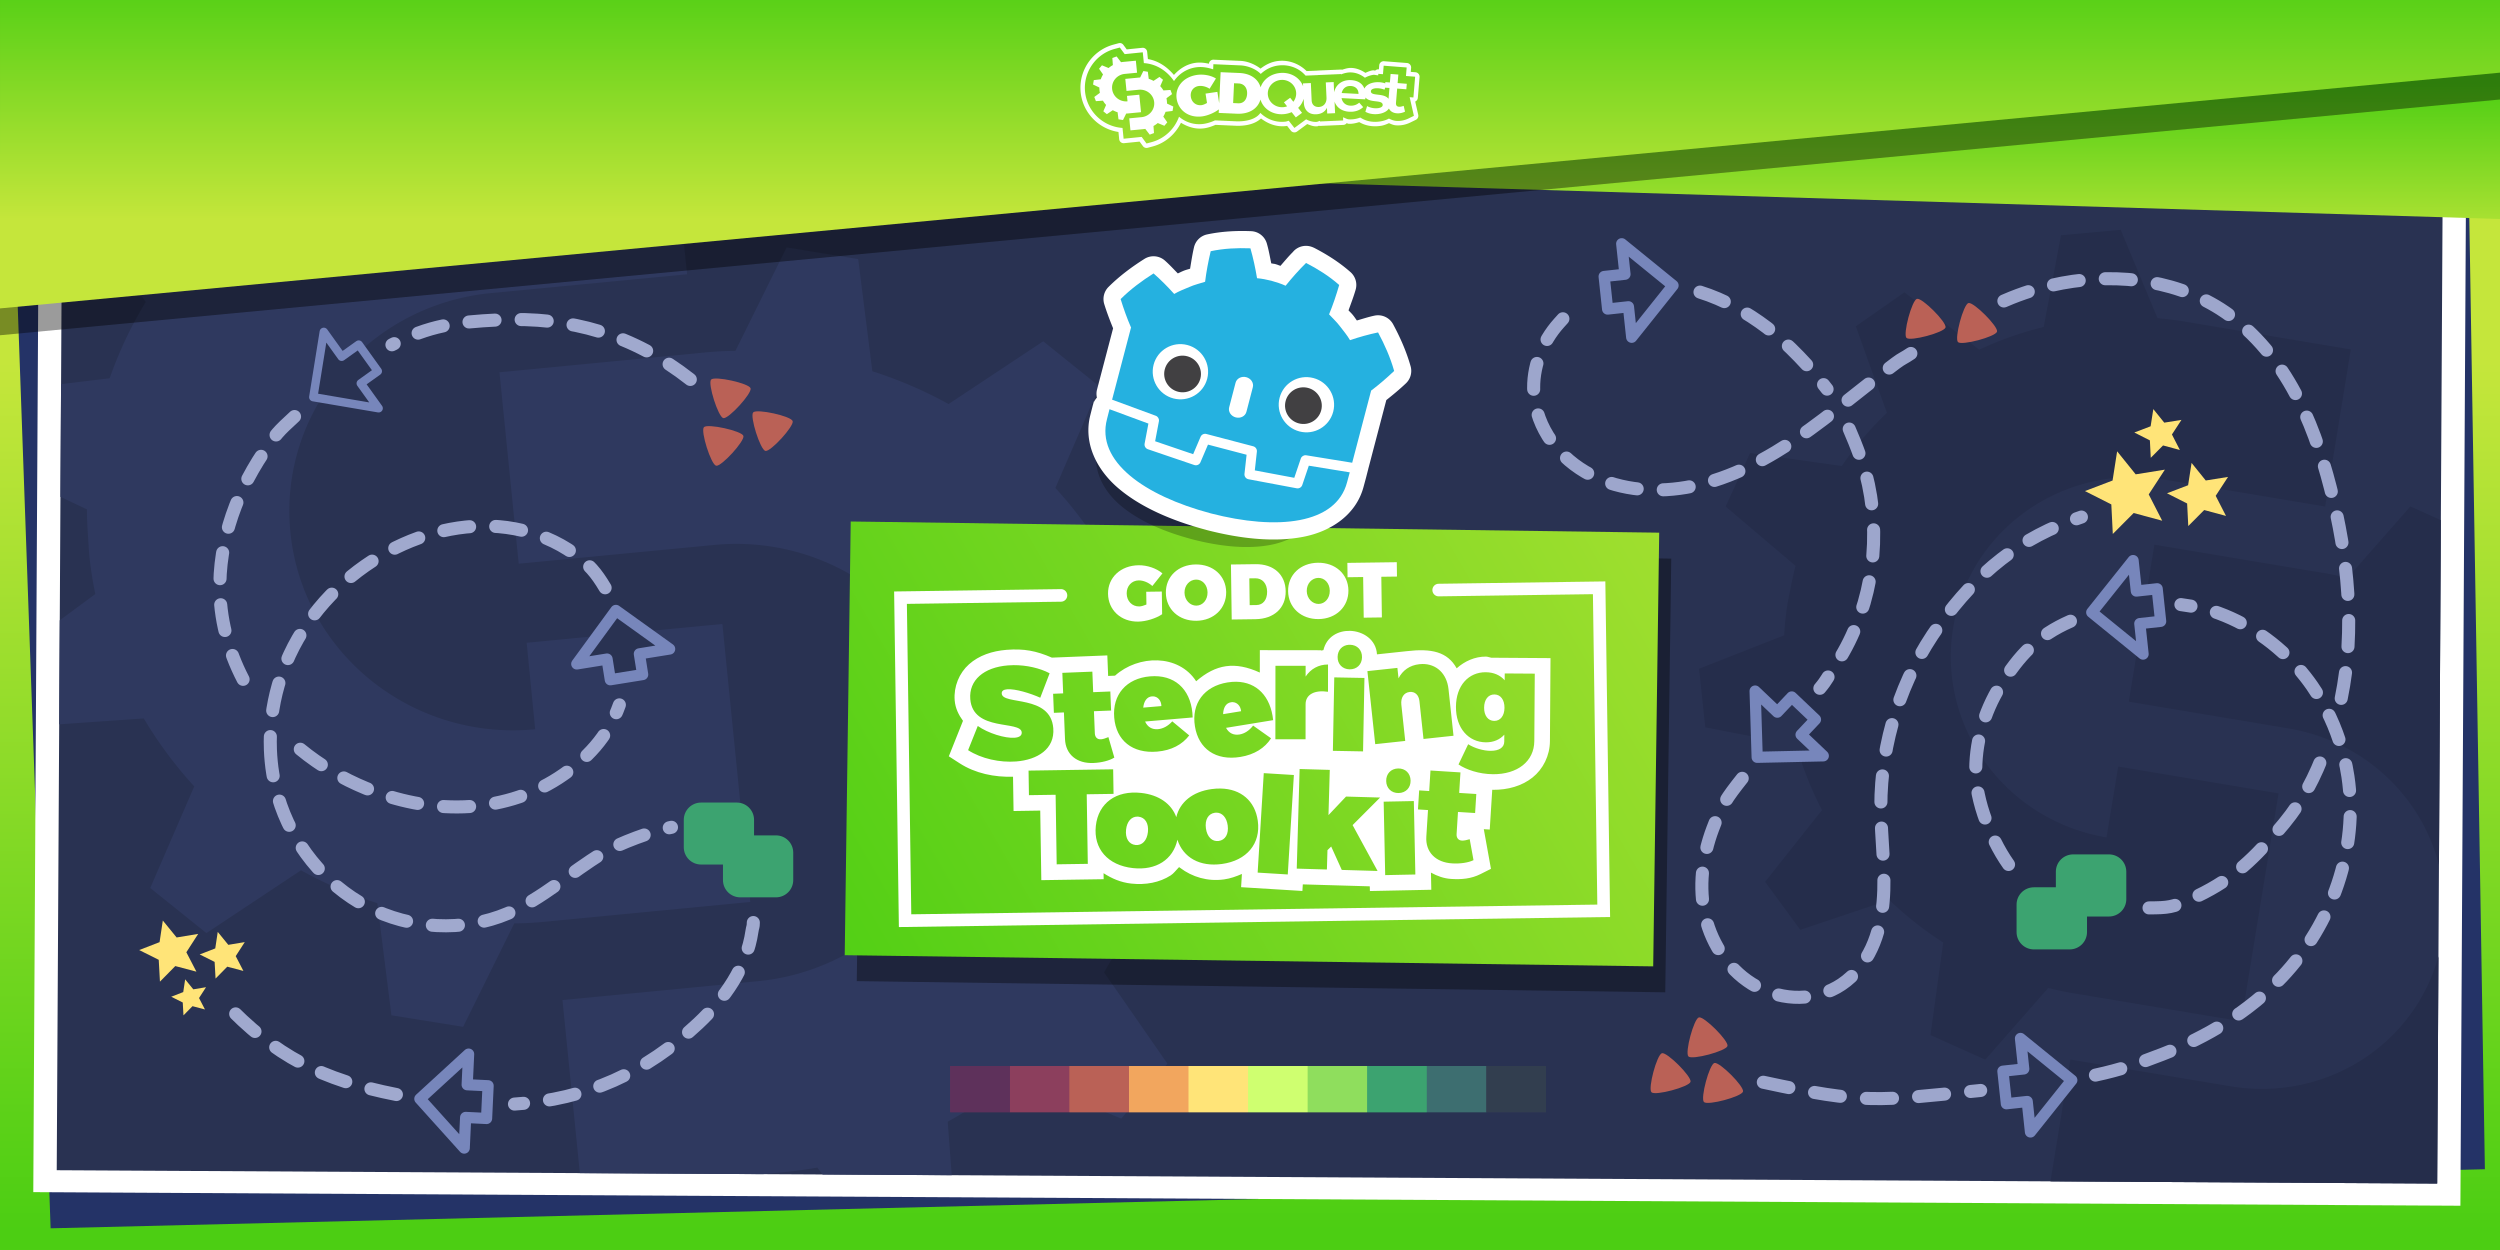 <?xml version="1.0" encoding="UTF-8" standalone="no"?>
<svg
   xmlns:dc="http://purl.org/dc/elements/1.1/"
   xmlns:cc="http://creativecommons.org/ns#"
   xmlns:rdf="http://www.w3.org/1999/02/22-rdf-syntax-ns#"
   xmlns:svg="http://www.w3.org/2000/svg"
   xmlns="http://www.w3.org/2000/svg"
   xmlns:xlink="http://www.w3.org/1999/xlink"
   xmlns:sodipodi="http://sodipodi.sourceforge.net/DTD/sodipodi-0.dtd"
   xmlns:inkscape="http://www.inkscape.org/namespaces/inkscape"
   width="354.542mm"
   height="177.271mm"
   viewBox="0 0 354.542 177.271"
   version="1.1"
   id="svg8"
   inkscape:version="1.1-dev (0ef5c1ec0a, 2020-02-07)"
   sodipodi:docname="banner.svg">
  <rect x="0" y="0" width="354.542" height="177.271" fill="#808080" stroke="none"/>
  <style
     id="style2168"></style>
  <defs
     id="defs2">
    <linearGradient
       inkscape:collect="always"
       xlink:href="#linearGradient1693"
       id="linearGradient2460"
       gradientUnits="userSpaceOnUse"
       gradientTransform="matrix(0.957,0.013,-0.013,0.957,96.066,1910.48)"
       x1="-695.598"
       y1="-450.162"
       x2="-868.706"
       y2="-347.001" />
    <linearGradient
       inkscape:collect="always"
       id="linearGradient1693">
      <stop
         style="stop-color:#c5e63b;stop-opacity:1;"
         offset="0"
         id="stop1689" />
      <stop
         style="stop-color:#4cce13;stop-opacity:1"
         offset="1"
         id="stop1691" />
    </linearGradient>
    <linearGradient
       inkscape:collect="always"
       xlink:href="#linearGradient1693"
       id="linearGradient2458"
       gradientUnits="userSpaceOnUse"
       gradientTransform="translate(120.851,305.814)"
       x1="-887.349"
       y1="-244.258"
       x2="-887.349"
       y2="-279.712" />
    <linearGradient
       inkscape:collect="always"
       xlink:href="#linearGradient1693"
       id="linearGradient2456"
       gradientUnits="userSpaceOnUse"
       x1="-524.731"
       y1="1265.516"
       x2="-524.731"
       y2="1240.117"
       gradientTransform="translate(-12.902,-1198.13)" />
    <linearGradient
       inkscape:collect="always"
       xlink:href="#linearGradient1693"
       id="linearGradient2454"
       gradientUnits="userSpaceOnUse"
       gradientTransform="matrix(1,0,0,-1,1635.15,4729.921)"
       x1="-2490.379"
       y1="4648.474"
       x2="-2490.379"
       y2="4525.176" />
  </defs>
  <sodipodi:namedview
     id="base"
     pagecolor="#eeeeee"
     bordercolor="#666666"
     borderopacity="1.0"
     inkscape:pageopacity="0"
     inkscape:pageshadow="2"
     inkscape:zoom="0.70710678"
     inkscape:cx="429.64585"
     inkscape:cy="366.28846"
     inkscape:document-units="px"
     inkscape:current-layer="layer2"
     showgrid="false"
     fit-margin-top="0"
     fit-margin-left="0"
     fit-margin-right="0"
     fit-margin-bottom="0"
     inkscape:showpageshadow="false"
     borderlayer="true"
     inkscape:window-width="1920"
     inkscape:window-height="1043"
     inkscape:window-x="0"
     inkscape:window-y="0"
     inkscape:window-maximized="1"
     inkscape:snap-smooth-nodes="true"
     inkscape:snap-global="false"
     showborder="true" />
  <g
     inkscape:groupmode="layer"
     id="layer2"
     inkscape:label="Layer 1"
     transform="translate(858.044,-30.163)">
    <path
       inkscape:export-ydpi="96"
       inkscape:export-xdpi="96"
       inkscape:export-filename="E:\Clients\Q3_2019\GDQuest\Course Headers\Draft2.png"
       style="opacity:1;fill:url(#linearGradient2454);fill-opacity:1;fill-rule:nonzero;stroke:none;stroke-width:10.583;stroke-linecap:round;stroke-linejoin:miter;stroke-miterlimit:4;stroke-dasharray:none;stroke-dashoffset:0;stroke-opacity:1"
       d="m -858.044,207.433 h 354.542 V 30.163 h -354.542 z"
       id="path2195"
       inkscape:connector-curvature="0" />
    <path
       sodipodi:nodetypes="ccccc"
       inkscape:connector-curvature="0"
       id="path2197"
       d="m -855.712,68.556 347.652,-19.976 2.414,147.401 -345.22,8.377 z"
       style="opacity:1;fill:#243367;fill-opacity:1;fill-rule:nonzero;stroke:none;stroke-width:10.583;stroke-linecap:round;stroke-linejoin:miter;stroke-miterlimit:4;stroke-dasharray:none;stroke-dashoffset:0;stroke-opacity:1" />
    <path
       sodipodi:nodetypes="ccccc"
       style="opacity:1;fill:#ffffff;fill-opacity:1;fill-rule:nonzero;stroke:none;stroke-width:10.583;stroke-linecap:round;stroke-linejoin:miter;stroke-miterlimit:4;stroke-dasharray:none;stroke-dashoffset:0;stroke-opacity:1"
       d="m -852.427,36.44 344.207,1.93 -0.898,162.787 -344.206,-1.93 z"
       id="path2199"
       inkscape:connector-curvature="0" />
    <path
       sodipodi:nodetypes="ccccc"
       inkscape:connector-curvature="0"
       id="path2201"
       d="m -849.136,39.586 337.59,1.893 -0.863,156.532 -337.59,-1.892 z"
       style="opacity:1;fill:#293252;fill-opacity:1;fill-rule:nonzero;stroke:none;stroke-width:10.583;stroke-linecap:round;stroke-linejoin:miter;stroke-miterlimit:4;stroke-dasharray:none;stroke-dashoffset:0;stroke-opacity:1" />
    <path
       inkscape:connector-curvature="0"
       style="color:#000000;font-style:normal;font-variant:normal;font-weight:normal;font-stretch:normal;font-size:medium;line-height:normal;font-family:sans-serif;font-variant-ligatures:normal;font-variant-position:normal;font-variant-caps:normal;font-variant-numeric:normal;font-variant-alternates:normal;font-feature-settings:normal;text-indent:0;text-align:start;text-decoration:none;text-decoration-line:none;text-decoration-style:solid;text-decoration-color:#000000;letter-spacing:normal;word-spacing:normal;text-transform:none;writing-mode:lr-tb;direction:ltr;text-orientation:mixed;dominant-baseline:auto;baseline-shift:baseline;text-anchor:start;white-space:normal;shape-padding:0;clip-rule:nonzero;display:inline;overflow:visible;visibility:visible;opacity:1;isolation:auto;mix-blend-mode:normal;color-interpolation:sRGB;color-interpolation-filters:linearRGB;solid-color:#000000;solid-opacity:1;vector-effect:none;fill:#252d4b;fill-opacity:1;fill-rule:nonzero;stroke:none;stroke-width:29.465;stroke-linecap:round;stroke-linejoin:round;stroke-miterlimit:4;stroke-dasharray:none;stroke-dashoffset:0;stroke-opacity:1;color-rendering:auto;image-rendering:auto;shape-rendering:auto;text-rendering:auto;enable-background:accumulate"
       d="m -557.293,62.751 -8.468,0.771 -2.452,13.009 c -3.174,0.776 -6.229,1.858 -9.146,3.222 l -10.608,-8.134 -6.894,4.824 4.413,12.265 c -2.382,2.277 -4.527,4.806 -6.4,7.547 l -13.003,-1.845 -3.468,7.586 9.918,8.421 c -0.427,1.594 -0.717,3.238 -1.061,4.881 -0.282,1.66 -0.468,3.313 -0.555,4.96 l -12.074,4.744 0.884,8.309 12.896,2.506 c 0.904,3.205 2.129,6.294 3.657,9.227 l -8.067,10.175 4.993,6.813 12.614,-4.241 c 2.327,2.241 4.891,4.267 7.65,6.04 l -1.807,13.126 7.772,3.482 8.932,-10.168 c 1.509,0.404 3.067,0.688 4.641,0.934 h 0.007 l 22.731,3.804 5.278,-32.329 -22.736,-3.812 -1.659,10.055 c -14.305,-2.399 -24.036,-15.698 -21.75,-29.712 2.288,-14.009 15.73,-23.419 30.031,-21.024 l 22.729,3.81 3.633,-22.278 -22.723,-3.809 c -1.569,-0.284 -3.133,-0.487 -4.687,-0.629 z m 41.086,39.228 -8.938,10.166 c -1.508,-0.404 -3.059,-0.687 -4.634,-0.932 l -22.738,-3.805 -3.629,22.264 22.73,3.811 a 26.261,25.701 15 0 1 21.256,19.332 l 0.27,-48.888 z m 3.975,63.816 a 26.261,25.701 15 0 1 -29.466,18.424 l -22.733,-3.797 -2.823,17.281 54.844,0.307 z"
       id="path2499" />
    <path
       inkscape:connector-curvature="0"
       style="color:#000000;font-style:normal;font-variant:normal;font-weight:normal;font-stretch:normal;font-size:medium;line-height:normal;font-family:sans-serif;font-variant-ligatures:normal;font-variant-position:normal;font-variant-caps:normal;font-variant-numeric:normal;font-variant-alternates:normal;font-feature-settings:normal;text-indent:0;text-align:start;text-decoration:none;text-decoration-line:none;text-decoration-style:solid;text-decoration-color:#000000;letter-spacing:normal;word-spacing:normal;text-transform:none;writing-mode:lr-tb;direction:ltr;text-orientation:mixed;dominant-baseline:auto;baseline-shift:baseline;text-anchor:start;white-space:normal;shape-padding:0;clip-rule:nonzero;display:inline;overflow:visible;visibility:visible;opacity:1;isolation:auto;mix-blend-mode:normal;color-interpolation:sRGB;color-interpolation-filters:linearRGB;solid-color:#000000;solid-opacity:1;vector-effect:none;fill:#2f395f;fill-opacity:1;fill-rule:nonzero;stroke:none;stroke-width:29.465;stroke-linecap:round;stroke-linejoin:round;stroke-miterlimit:4;stroke-dasharray:none;stroke-dashoffset:0;stroke-opacity:1;color-rendering:auto;image-rendering:auto;shape-rendering:auto;text-rendering:auto;enable-background:accumulate"
       d="m -816.123,39.771 0.911,12.03 c -3.465,1.9 -6.695,4.12 -9.676,6.626 l -14.939,-6.183 -6.544,7.794 8.995,12.949 c -2.07,3.406 -3.784,7.031 -5.114,10.819 l -6.894,0.837 -0.088,15.98 3.758,1.779 c 0,1.996 0.177,4.007 0.288,6.034 0.191,2.027 0.49,4.017 0.904,5.969 l -5.047,3.728 -0.081,14.754 11.994,-0.84 c 2.06,3.462 4.457,6.687 7.16,9.636 l -6.24,14.412 7.967,6.396 13.409,-8.903 c 3.421,1.89 7.049,3.454 10.828,4.661 l 1.998,15.9 10.169,1.636 7.252,-14.675 c 1.89,0 3.798,-0.156 5.713,-0.361 h 0.008 l 27.747,-2.672 -3.954,-39.421 -27.755,2.664 1.209,12.266 c -17.462,1.675 -32.994,-10.816 -34.711,-27.903 -1.712,-17.083 11.046,-32.284 28.503,-33.962 l 27.747,-2.663 -2.73,-27.164 -27.738,2.663 c -1.922,0.159 -3.813,0.412 -5.673,0.732 l -4.187,-5.433 z m 69.633,25.48 -7.26,14.675 c -1.888,0 -3.788,0.155 -5.705,0.361 l -27.756,2.672 2.73,27.147 27.747,-2.663 a 31.762,31.084 0 0 1 34.718,27.894 31.762,31.084 0 0 1 -28.511,33.971 l -27.747,2.68 2.46,24.546 25.938,0.145 2.079,-0.199 c 1.917,-0.159 3.811,-0.412 5.664,-0.732 l 0.755,0.979 18.305,0.103 -0.571,-7.593 c 3.462,-1.9 6.706,-4.122 9.685,-6.626 l 14.93,6.191 6.544,-7.794 -8.985,-12.949 c 2.065,-3.406 3.78,-7.038 5.113,-10.828 l 15.76,-1.907 1.685,-9.956 -14.223,-6.725 c 0.175,-1.992 -0.176,-4.009 -0.287,-6.034 -0.191,-2.027 -0.492,-4.025 -0.921,-5.977 l 12.612,-9.315 -3.634,-9.438 -15.842,1.127 c -2.059,-3.462 -4.465,-6.694 -7.17,-9.644 l 6.24,-14.404 -7.959,-6.396 -13.425,8.903 c -3.422,-1.89 -7.034,-3.447 -10.811,-4.653 l -2.006,-15.9 z"
       id="path2490" />
    <path
       id="path2209"
       d="m -503.502,61.218 -354.542,-10.745 v -20.311 h 354.542 z"
       style="fill:url(#linearGradient2456);fill-opacity:1;stroke:none;stroke-width:0.265px;stroke-linecap:butt;stroke-linejoin:miter;stroke-opacity:1"
       inkscape:connector-curvature="0"
       sodipodi:nodetypes="ccccc" />
    <path
       sodipodi:nodetypes="ccccc"
       inkscape:connector-curvature="0"
       id="path2211"
       d="M -858.044,77.707 -503.502,44.273 v -14.111 h -354.541 z"
       style="opacity:0.394;fill:#000000;fill-opacity:1;stroke:none;stroke-width:0.265px;stroke-linecap:butt;stroke-linejoin:miter;stroke-opacity:1" />
    <path
       style="fill:url(#linearGradient2458);fill-opacity:1;stroke:none;stroke-width:0.265px;stroke-linecap:butt;stroke-linejoin:miter;stroke-opacity:1"
       d="M -858.044,73.9 -503.502,40.466 v -10.303 h -354.541 z"
       id="path2213"
       inkscape:connector-curvature="0"
       sodipodi:nodetypes="ccccc" />
    <path
       inkscape:export-ydpi="96"
       inkscape:export-xdpi="96"
       inkscape:export-filename="E:\Clients\Q3_2019\GDQuest\Thumbnails\Draft2.png"
       id="path2215"
       d="m -699.215,36.272 a 0.633,0.633 0 0 0 -0.186,0.021 l -0.717,0.194 c -2.764,0.742 -4.699,3.26 -4.703,6.122 v 0 0 c 0,3.144 2.329,5.8 5.388,6.268 l 0.011,0.061 0.095,0.963 a 0.633,0.633 0 0 0 0.694,0.568 l 2.203,-0.224 0.471,0.642 a 0.633,0.633 0 0 0 0.674,0.237 l 0.717,-0.192 c 1.81,-0.485 3.217,-1.755 4.006,-3.359 0.961,0.592 2.079,0.964 3.308,0.784 0.559,-0.082 1.084,-0.271 1.588,-0.486 l 2.968,0.131 a 0.633,0.633 0 0 0 0.012,0 c 1.282,0.034 2.6,-0.224 3.475,-1.038 0.991,0.762 2.22,1.243 3.574,1.075 0.069,-0.01 0.065,-0.02 0.12,-0.032 l 0.546,0.693 a 0.633,0.633 0 0 0 0.873,0.117 l 1.44,-1.062 c 0.418,0.167 0.84,0.348 1.332,0.327 0.212,-0.01 0.214,-0.045 0.312,-0.084 a 0.633,0.633 0 0 0 0.191,0.022 l 3.286,-0.142 a 0.633,0.633 0 0 0 0.477,-0.251 c 0.121,0.034 0.138,0.085 0.298,0.093 0.529,0.027 1.012,-0.099 1.486,-0.238 0.987,0.583 2.102,0.686 3.116,0.518 0.37,-0.061 0.737,-0.209 1.098,-0.371 0.313,0.138 0.628,0.281 0.983,0.308 0.729,0.057 1.435,-0.101 2.051,-0.402 l 0.773,-0.377 a 0.633,0.633 0 0 0 0.341,-0.709 l -0.428,-1.885 a 0.633,0.633 0 0 0 0.371,-0.526 l 0.245,-2.945 a 0.633,0.633 0 0 0 -0.582,-0.684 l -0.666,-0.052 0.049,-0.574 a 0.633,0.633 0 0 0 -0.582,-0.684 l -3.26,-0.252 a 0.633,0.633 0 0 0 -0.68,0.58 l -0.049,0.58 -0.031,-0.01 a 0.633,0.633 0 0 0 -0.494,0.182 c -0.141,-0.022 -0.18,-0.065 -0.415,-0.027 -0.338,0.057 -0.655,0.204 -0.971,0.343 -0.557,-0.368 -1.197,-0.658 -1.948,-0.697 -0.496,-0.026 -0.924,0.116 -1.347,0.251 a 0.633,0.633 0 0 0 -0.189,-0.021 l -3.236,0.139 a 0.633,0.633 0 0 0 -0.011,0 l -0.046,0.01 -1.561,0.064 c -1.048,-1.032 -2.516,-1.618 -4.082,-1.424 -0.947,0.117 -1.757,0.536 -2.448,1.078 -0.915,-0.698 -2.001,-1.077 -2.929,-1.102 l -3.737,-0.165 a 0.633,0.633 0 0 0 -0.659,0.573 c -0.624,-0.138 -1.268,-0.219 -1.938,-0.12 -1.256,0.184 -2.253,0.862 -3.023,1.712 -0.943,-1.114 -2.175,-1.996 -3.687,-2.252 l -0.011,-0.066 -0.098,-0.964 a 0.633,0.633 0 0 0 -0.694,-0.568 l -2.204,0.226 -0.478,-0.647 a 0.633,0.633 0 0 0 -0.487,-0.256 z m -0.02,0.633 0.692,0.936 2.563,-0.261 0.154,1.534 h 0.011 c 1.81,0.122 3.304,1.142 4.263,2.55 0.681,-1.001 1.771,-1.754 3.112,-1.95 0.832,-0.122 1.66,0.019 2.442,0.284 l 0.034,-0.73 3.748,0.165 c 0.928,0.026 2.151,0.398 2.97,1.216 0.661,-0.629 1.516,-1.075 2.502,-1.197 1.507,-0.187 2.951,0.378 3.852,1.437 l 1.745,-0.073 0.049,-0.01 3.236,-0.139 v 0.05 c 0.462,-0.185 0.952,-0.308 1.473,-0.28 0.739,0.039 1.379,0.336 1.914,0.752 0.361,-0.199 0.754,-0.34 1.144,-0.405 0.251,-0.041 0.49,0.061 0.741,0.063 l 0.015,-0.211 0.66,0.051 0.101,-1.207 3.26,0.252 -0.1,1.208 1.301,0.102 -0.245,2.945 -0.531,-0.041 0.601,2.645 -0.773,0.377 c -0.524,0.255 -1.118,0.386 -1.725,0.339 -0.349,-0.027 -0.709,-0.153 -1.04,-0.331 -0.371,0.205 -0.781,0.333 -1.193,0.401 -0.903,0.149 -1.86,0.057 -2.695,-0.439 l -0.176,-0.104 c -0.496,0.185 -1.032,0.285 -1.595,0.255 -0.315,-0.016 -0.562,-0.2 -0.853,-0.29 l 0.02,0.447 -3.286,0.142 -0.011,-0.086 c -0.17,0.037 -0.325,0.141 -0.497,0.148 -0.519,0.022 -1.012,-0.13 -1.46,-0.366 l -1.66,1.224 -0.803,-1.018 c -0.15,0.034 -0.283,0.101 -0.439,0.12 -1.385,0.172 -2.68,-0.336 -3.586,-1.234 -0.609,0.897 -1.98,1.229 -3.369,1.193 l -3.062,-0.135 c -0.516,0.235 -1.06,0.416 -1.614,0.497 -1.325,0.194 -2.565,-0.234 -3.491,-1.015 -0.619,1.73 -2.046,3.109 -3.894,3.605 l -0.717,0.193 -0.685,-0.935 -2.563,0.26 -0.154,-1.533 h -0.011 c -2.987,-0.202 -5.329,-2.702 -5.329,-5.696 v 0 0 c 0.011,-2.579 1.744,-4.844 4.235,-5.512 z m -0.454,1.262 -0.607,0.223 0.076,1.004 c -0.218,0.119 -0.421,0.259 -0.609,0.417 l -0.939,-0.389 -0.411,0.49 0.565,0.814 c -0.13,0.214 -0.238,0.442 -0.321,0.68 l -0.991,0.12 -0.105,0.625 0.894,0.423 c 0,0.126 0.011,0.252 0.018,0.38 0.012,0.128 0.031,0.253 0.057,0.375 l -0.793,0.586 0.228,0.593 0.996,-0.07 c 0.13,0.218 0.28,0.421 0.45,0.606 l -0.392,0.906 0.501,0.402 0.843,-0.56 c 0.215,0.119 0.443,0.217 0.68,0.293 l 0.126,0.999 0.639,0.103 0.456,-0.922 c 0.119,0 0.239,-0.01 0.359,-0.023 h 5.3e-4 l 1.744,-0.168 -0.248,-2.478 -1.745,0.167 0.076,0.771 h -2.7e-4 c -1.098,0.105 -2.074,-0.68 -2.182,-1.754 -0.108,-1.074 0.694,-2.029 1.792,-2.135 v 0 l 1.744,-0.168 -0.171,-1.707 -1.744,0.168 c -0.121,0.01 -0.24,0.026 -0.356,0.046 z m 3.789,2.072 -0.456,0.922 c -0.119,0 -0.238,0.01 -0.359,0.023 l -1.744,0.168 0.171,1.707 1.744,-0.168 a 1.996,1.954 0 0 1 2.182,1.753 1.996,1.954 0 0 1 -1.792,2.135 l -1.744,0.168 0.171,1.707 1.745,-0.168 c 0.12,-0.01 0.239,-0.026 0.356,-0.046 l 0.631,0.818 0.606,-0.223 -0.075,-1.004 c 0.218,-0.119 0.421,-0.259 0.609,-0.417 l 0.939,0.389 0.411,-0.49 -0.565,-0.814 c 0.13,-0.214 0.238,-0.442 0.322,-0.68 l 0.991,-0.12 0.105,-0.626 -0.894,-0.423 c 0.011,-0.125 -0.011,-0.252 -0.018,-0.379 -0.012,-0.127 -0.031,-0.253 -0.058,-0.375 l 0.793,-0.586 -0.228,-0.593 -0.996,0.071 c -0.129,-0.218 -0.281,-0.421 -0.451,-0.606 l 0.392,-0.906 -0.501,-0.402 -0.844,0.56 c -0.215,-0.119 -0.443,-0.217 -0.68,-0.293 l -0.126,-1 z m 10.96,0.162 -0.207,4.405 -0.253,-1.613 -1.678,0.246 0.208,1.329 c -0.269,0.156 -0.544,0.272 -0.746,0.302 -0.767,0.112 -1.421,-0.376 -1.545,-1.167 -0.121,-0.775 0.345,-1.427 1.104,-1.538 0.489,-0.071 1.1,0.081 1.553,0.389 l 0.901,-1.458 c -0.717,-0.446 -1.774,-0.641 -2.693,-0.506 -1.93,0.283 -3.137,1.719 -2.873,3.407 0.266,1.696 1.809,2.738 3.664,2.466 0.774,-0.113 1.71,-0.519 2.316,-0.988 l -0.023,0.502 2.589,0.114 c 1.718,0.075 2.954,-0.697 3.336,-2.01 0.419,1.381 1.826,2.257 3.436,2.057 0.355,-0.044 0.686,-0.138 0.988,-0.27 l 0.589,0.748 0.883,-0.651 -0.554,-0.703 c 0.376,-0.358 0.647,-0.802 0.785,-1.296 l 0.026,0.587 c 0.049,1.038 0.708,1.662 1.73,1.618 0.724,-0.031 1.257,-0.326 1.545,-0.925 l 0.037,0.816 1.116,-0.048 -0.075,-1.642 c 0.282,0.831 1.04,1.382 2.1,1.438 0.8,0.042 1.48,-0.203 1.958,-0.657 l -0.562,-0.633 c -0.342,0.304 -0.785,0.454 -1.254,0.43 -0.664,-0.034 -1.136,-0.44 -1.246,-1.073 l 3.363,0.177 c 0.011,-0.09 0.019,-0.177 0.024,-0.264 0.651,0.799 2.319,0.299 2.44,0.986 0.052,0.284 -0.214,0.454 -0.592,0.516 -0.488,0.081 -1.144,-0.011 -1.616,-0.285 l -0.247,0.802 c 0.541,0.321 1.284,0.415 1.965,0.303 0.603,-0.1 1.119,-0.361 1.38,-0.762 0.195,0.42 0.613,0.642 1.113,0.681 0.4,0.031 0.8,-0.053 1.166,-0.232 l -0.188,-0.826 c -0.256,0.096 -0.474,0.145 -0.661,0.131 -0.297,-0.024 -0.464,-0.176 -0.429,-0.596 l 0.165,-1.982 1.3,0.101 0.064,-0.781 -1.3,-0.101 0.101,-1.208 -1.097,-0.086 -0.1,1.208 -0.646,-0.051 -0.012,0.182 c -0.472,-0.169 -1.044,-0.217 -1.572,-0.13 -0.63,0.104 -1.168,0.399 -1.385,0.87 -0.274,-0.714 -0.897,-1.15 -1.906,-1.203 -1.22,-0.064 -2.151,0.617 -2.387,1.724 l -0.065,-1.447 -1.116,0.047 0.1,2.175 c 0.034,0.709 -0.368,1.271 -1.083,1.31 -0.613,0.026 -0.997,-0.329 -1.025,-0.947 l -0.112,-2.447 -1.116,0.048 0.019,0.412 c -0.479,-1.281 -1.836,-2.067 -3.38,-1.875 -1.305,0.162 -2.297,0.962 -2.652,2.026 -0.338,-1.199 -1.432,-1.968 -3.002,-2.037 z m 8.668,1.093 c 1.003,-0.028 1.896,0.672 2.031,1.685 0.071,0.529 -0.083,1.03 -0.384,1.418 l -0.45,-0.572 -0.884,0.651 0.446,0.567 c -0.143,0.052 -0.293,0.091 -0.451,0.111 -1.091,0.135 -2.125,-0.601 -2.268,-1.681 -0.143,-1.08 0.66,-2.028 1.759,-2.164 0.067,-0.01 0.135,-0.013 0.202,-0.015 z m -6.762,0.477 0.647,0.028 c 0.767,0.034 1.243,0.616 1.203,1.473 -0.04,0.849 -0.525,1.372 -1.241,1.341 l -0.741,-0.033 z m 16.421,0.388 c 0.04,0 0.079,0 0.121,0 0.69,0.036 1.118,0.471 1.107,1.123 l -2.384,-0.125 c 0.13,-0.605 0.562,-0.983 1.156,-1 z m 5.01,0.235 0.606,0.047 -0.128,1.539 c -0.652,-0.854 -2.385,-0.365 -2.497,-0.996 -0.048,-0.268 0.185,-0.424 0.538,-0.482 0.387,-0.063 0.908,0 1.39,0.18 z"
       style="color:#000000;font-style:normal;font-variant:normal;font-weight:normal;font-stretch:normal;font-size:medium;line-height:normal;font-family:sans-serif;font-variant-ligatures:normal;font-variant-position:normal;font-variant-caps:normal;font-variant-numeric:normal;font-variant-alternates:normal;font-feature-settings:normal;text-indent:0;text-align:start;text-decoration:none;text-decoration-line:none;text-decoration-style:solid;text-decoration-color:#000000;letter-spacing:normal;word-spacing:normal;text-transform:none;writing-mode:lr-tb;direction:ltr;text-orientation:mixed;dominant-baseline:auto;baseline-shift:baseline;text-anchor:start;white-space:normal;shape-padding:0;clip-rule:nonzero;display:inline;overflow:visible;visibility:visible;opacity:1;isolation:auto;mix-blend-mode:normal;color-interpolation:sRGB;color-interpolation-filters:linearRGB;solid-color:#000000;solid-opacity:1;vector-effect:none;fill:#ffffff;fill-opacity:1;fill-rule:nonzero;stroke:none;stroke-width:1.852;stroke-linecap:round;stroke-linejoin:round;stroke-miterlimit:4;stroke-dasharray:none;stroke-dashoffset:0;stroke-opacity:1;color-rendering:auto;image-rendering:auto;shape-rendering:auto;text-rendering:auto;enable-background:accumulate"
       inkscape:connector-curvature="0" />
    <g
       id="g2488"
       transform="matrix(1.06,0,0,1.06,27.41,-1487.929)"
       style="stroke-width:0.943">
      <path
         inkscape:connector-curvature="0"
         id="path2217"
         d="m -719.906,1505.403 108.167,1.496 -0.802,58.024 -108.167,-1.496 z"
         style="opacity:0.368;vector-effect:none;fill:#000000;fill-opacity:1;fill-rule:nonzero;stroke:none;stroke-width:1.447;stroke-linecap:round;stroke-linejoin:miter;stroke-miterlimit:4;stroke-dasharray:none;stroke-dashoffset:0;stroke-opacity:1;marker:none;paint-order:normal" />
      <path
         style="opacity:1;vector-effect:none;fill:url(#linearGradient2460);fill-opacity:1;fill-rule:nonzero;stroke:none;stroke-width:1.447;stroke-linecap:round;stroke-linejoin:miter;stroke-miterlimit:4;stroke-dasharray:none;stroke-dashoffset:0;stroke-opacity:1;marker:none;paint-order:normal"
         d="m -721.518,1501.932 108.167,1.496 -0.802,58.024 -108.167,-1.496 z"
         id="path2219"
         inkscape:connector-curvature="0" />
      <g
         aria-label="GODOT"
         transform="matrix(1.078,-0.015,0.015,1.08,198.039,1930.67)"
         style="font-style:normal;font-variant:normal;font-weight:900;font-stretch:normal;font-size:9.721px;line-height:1.25;font-family:Montserrat;-inkscape-font-specification:'Montserrat, Heavy';font-variant-ligatures:normal;font-variant-caps:normal;font-variant-numeric:normal;font-feature-settings:normal;text-align:start;letter-spacing:0px;word-spacing:0px;writing-mode:lr-tb;text-anchor:start;fill:#ffffff;fill-opacity:1;stroke:none;stroke-width:0.231"
         id="g2231">
        <path
           inkscape:connector-curvature="0"
           d="m -810.783,-397.953 c -0.331,0.136 -0.661,0.224 -0.894,0.224 -0.885,0 -1.536,-0.68 -1.536,-1.623 0,-0.924 0.642,-1.604 1.516,-1.604 0.564,0 1.225,0.282 1.682,0.719 l 1.273,-1.546 c -0.729,-0.642 -1.886,-1.05 -2.946,-1.05 -2.226,0 -3.84,1.468 -3.84,3.48 0,2.022 1.555,3.5 3.694,3.5 0.972,0 2.226,-0.369 2.984,-0.875 v -2.809 h -1.935 z"
           style="font-style:normal;font-variant:normal;font-weight:900;font-stretch:normal;font-size:9.721px;font-family:Montserrat;-inkscape-font-specification:'Montserrat, Heavy';font-variant-ligatures:normal;font-variant-caps:normal;font-variant-numeric:normal;font-feature-settings:normal;text-align:start;writing-mode:lr-tb;text-anchor:start;fill:#ffffff;stroke-width:0.231"
           id="path2221" />
        <path
           inkscape:connector-curvature="0"
           d="m -804.608,-402.833 c -2.168,0 -3.743,1.448 -3.743,3.47 0,2.032 1.575,3.509 3.743,3.509 2.168,0 3.743,-1.487 3.743,-3.509 0,-2.012 -1.575,-3.47 -3.743,-3.47 z m 0.029,1.876 c 0.778,0 1.4,0.671 1.4,1.604 0,0.933 -0.622,1.623 -1.4,1.623 -0.778,0 -1.458,-0.69 -1.458,-1.623 0,-0.933 0.671,-1.604 1.458,-1.604 z"
           style="font-style:normal;font-variant:normal;font-weight:900;font-stretch:normal;font-size:9.721px;font-family:Montserrat;-inkscape-font-specification:'Montserrat, Heavy';font-variant-ligatures:normal;font-variant-caps:normal;font-variant-numeric:normal;font-feature-settings:normal;text-align:start;writing-mode:lr-tb;text-anchor:start;fill:#ffffff;stroke-width:0.231"
           id="path2223" />
        <path
           inkscape:connector-curvature="0"
           d="m -797.183,-402.765 h -3.043 v 6.815 h 2.955 c 2.304,0 3.791,-1.342 3.791,-3.412 0,-2.071 -1.458,-3.402 -3.704,-3.402 z m 0.058,5.065 h -0.846 v -3.315 h 0.739 c 0.875,0 1.448,0.661 1.448,1.672 0,1.001 -0.525,1.643 -1.342,1.643 z"
           style="font-style:normal;font-variant:normal;font-weight:900;font-stretch:normal;font-size:9.721px;font-family:Montserrat;-inkscape-font-specification:'Montserrat, Heavy';font-variant-ligatures:normal;font-variant-caps:normal;font-variant-numeric:normal;font-feature-settings:normal;text-align:start;writing-mode:lr-tb;text-anchor:start;fill:#ffffff;stroke-width:0.231"
           id="path2225" />
        <path
           inkscape:connector-curvature="0"
           d="m -789.437,-402.833 c -2.168,0 -3.743,1.448 -3.743,3.47 0,2.032 1.575,3.509 3.743,3.509 2.168,0 3.743,-1.487 3.743,-3.509 0,-2.012 -1.575,-3.47 -3.743,-3.47 z m 0.029,1.876 c 0.778,0 1.4,0.671 1.4,1.604 0,0.933 -0.622,1.623 -1.4,1.623 -0.778,0 -1.458,-0.69 -1.458,-1.623 0,-0.933 0.671,-1.604 1.458,-1.604 z"
           style="font-style:normal;font-variant:normal;font-weight:900;font-stretch:normal;font-size:9.721px;font-family:Montserrat;-inkscape-font-specification:'Montserrat, Heavy';font-variant-ligatures:normal;font-variant-caps:normal;font-variant-numeric:normal;font-feature-settings:normal;text-align:start;writing-mode:lr-tb;text-anchor:start;fill:#ffffff;stroke-width:0.231"
           id="path2227" />
        <path
           inkscape:connector-curvature="0"
           d="m -785.778,-402.765 v 1.779 h 1.935 v 5.036 h 2.255 v -5.036 h 1.944 v -1.779 z"
           style="font-style:normal;font-variant:normal;font-weight:900;font-stretch:normal;font-size:9.721px;font-family:Montserrat;-inkscape-font-specification:'Montserrat, Heavy';font-variant-ligatures:normal;font-variant-caps:normal;font-variant-numeric:normal;font-feature-settings:normal;text-align:start;writing-mode:lr-tb;text-anchor:start;fill:#ffffff;stroke-width:0.231"
           id="path2229" />
      </g>
      <path
         inkscape:connector-curvature="0"
         id="path2233"
         d="m -654.738,1516.564 5.1e-4,5e-4 9.5e-4,6e-4 c -1.553,-0.037 -3.108,0.767 -3.537,2.57 -0.101,0.012 -0.19,0.059 -0.289,0.077 v -0.055 l -8.218,-0.011 -0.003,2.997 c -3.355,-1.53 -5.883,-1.118 -8.517,1.163 -2.358,-3.651 -7.734,-3.55 -10.856,-0.748 l -0.92,0.037 -0.11,-2.747 -2.087,0.084 -5.331,0.213 c -2.106,-0.918 -3.747,-1.218 -6.035,-1.045 h -0.003 -0.003 c -1.964,0.155 -3.722,0.759 -5.041,1.931 -1.319,1.173 -2.067,2.986 -1.922,4.824 0.084,1.072 0.543,1.972 1.111,2.745 l -1.894,4.747 1.444,0.933 c 2.096,1.356 4.67,1.882 7.145,1.797 l 0.071,4.59 3.57,-0.057 0.144,9.308 8.341,-0.129 -0.013,-0.802 c 1.085,0.703 2.299,1.236 3.701,1.389 1.935,0.211 3.788,-0.135 5.282,-1.094 0.392,-0.252 0.662,-0.643 0.99,-0.973 l 0.13,-0.139 0.165,0.118 c 1.586,1.201 3.647,1.833 5.844,1.531 0.863,-0.118 1.645,-0.405 2.397,-0.731 l -0.108,1.771 8.201,0.505 0.054,-0.881 5.254,0.153 v 0 l 3.709,0.108 0.014,0.63 8.216,-0.172 -0.048,-2.294 c 0.835,0.463 1.747,0.794 2.745,0.849 0,10e-5 -4.9e-4,0 0.003,0 1.344,0.083 2.625,-0.019 3.885,-0.652 l 1.395,-0.702 -0.957,-5.306 0.795,0.051 0.335,-5.329 c 0.034,0 0.06,0.013 0.093,0.013 1.998,0.013 3.854,-0.504 5.284,-1.638 1.43,-1.134 2.328,-2.937 2.341,-4.874 l 0.077,-11.108 -7.925,-0.055 c -0.242,-0.033 -0.465,-0.148 -0.711,-0.149 -1.479,-0.011 -2.849,0.612 -3.918,1.567 -1.239,-2.237 -3.406,-2.681 -6.697,-2.291 l -3.966,0.424 c -0.11,-1.979 -1.866,-3.103 -3.626,-3.146 z m 0.025,1.861 c 0.969,0.018 1.62,0.713 1.601,1.683 -0.018,0.952 -0.694,1.623 -1.663,1.604 -0.969,-0.018 -1.62,-0.714 -1.602,-1.666 0.017,-0.909 0.613,-1.554 1.486,-1.617 0.058,0 0.117,0 0.178,0 z m 9.659,2.574 c 1.867,-0.03 3.289,1.254 3.515,3.364 l 0.668,6.235 -4.014,0.431 -0.544,-5.073 c -0.088,-0.822 -0.608,-1.29 -1.304,-1.216 -0.785,0.084 -1.218,0.764 -1.116,1.711 l 0.519,4.841 -4.014,0.431 -1.047,-9.772 4.014,-0.431 0.149,1.394 c 0.553,-1.071 1.508,-1.752 2.793,-1.89 0.128,-0.013 0.256,-0.021 0.38,-0.024 z m -12.606,0.068 -0.002,3.647 c -1.812,-0.271 -2.998,0.374 -2.998,1.668 l -0.004,4.689 h -4.037 l 0.009,-9.828 h 4.037 l -0.002,1.437 c 0.683,-1.024 1.724,-1.614 2.997,-1.614 z m -42.069,0.085 c 1.753,-0.012 3.526,0.402 4.824,1.088 l -1.254,3.27 c -1.325,-0.598 -3.336,-1.214 -4.427,-1.128 -0.465,0.036 -0.757,0.204 -0.728,0.58 0.124,1.576 6.539,0.079 6.897,4.628 0.22,2.794 -2.133,4.224 -4.959,4.447 -2.182,0.172 -4.672,-0.37 -6.436,-1.511 l 1.293,-3.237 c 1.372,0.973 3.66,1.675 4.93,1.575 0.608,-0.048 0.986,-0.276 0.951,-0.724 -0.128,-1.63 -6.537,-0.042 -6.884,-4.448 -0.197,-2.508 1.789,-4.25 5.045,-4.507 0.248,-0.019 0.499,-0.031 0.749,-0.033 z m 10.54,0.869 0.11,2.747 2.295,-0.093 0.102,2.549 -2.294,0.092 0.119,2.963 c 0.021,0.521 0.338,0.831 0.822,0.794 0.233,-0.01 0.624,-0.133 0.994,-0.292 l 0.792,2.737 c -0.63,0.403 -1.732,0.681 -2.772,0.723 -2.24,0.108 -3.745,-1.144 -3.827,-3.191 l -0.143,-3.572 -1.345,0.054 -0.102,-2.549 1.344,-0.054 -0.11,-2.747 z m 52.644,0.079 c 1.059,0.01 1.917,0.391 2.522,1.078 l 0.006,-0.917 4.019,0.028 -0.062,9.019 c -0.019,2.731 -2.273,4.459 -5.521,4.436 -1.884,-0.013 -3.603,-0.617 -4.621,-1.307 l 1.293,-2.705 c 0.858,0.545 2.039,0.877 2.99,0.883 1.184,0.01 1.833,-0.472 1.839,-1.227 l 0.007,-0.935 c -0.597,0.661 -1.443,1.032 -2.466,1.025 -2.314,-0.016 -4.024,-1.878 -4.004,-4.771 0.019,-2.821 1.683,-4.625 3.997,-4.608 z m -44.307,0.524 v 5e-4 c 3.056,0.01 4.995,2.118 5.083,5.525 l -6.364,0.544 c 0.334,0.747 0.939,1.092 1.726,1.024 0.679,-0.058 1.351,-0.421 1.91,-1.046 l 2.267,1.88 c -0.939,1.234 -2.386,2.006 -4.281,2.168 -3.343,0.286 -5.495,-1.513 -5.753,-4.539 -0.264,-3.097 1.64,-5.261 4.786,-5.53 0.213,-0.019 0.423,-0.027 0.626,-0.027 z m 24.028,0.164 4.037,0.077 -0.186,9.826 -4.036,-0.077 z m -13.108,0.586 c 2.742,0.042 4.604,1.957 4.931,5.136 l -6.304,1.03 c 0.39,0.719 1.021,1.016 1.8,0.889 0.673,-0.11 1.315,-0.524 1.824,-1.19 l 2.403,1.7 c -0.842,1.303 -2.225,2.185 -4.102,2.492 -3.311,0.541 -5.595,-1.088 -6.084,-4.085 -0.5,-3.068 1.232,-5.372 4.349,-5.881 0.211,-0.034 0.42,-0.059 0.623,-0.075 0.19,-0.013 0.377,-0.02 0.559,-0.017 z m 34.532,1.699 c -0.825,-0.01 -1.369,0.691 -1.376,1.769 -0.008,1.06 0.526,1.764 1.351,1.77 0.825,0.01 1.369,-0.692 1.375,-1.752 0.008,-1.078 -0.525,-1.782 -1.351,-1.787 z m -45.685,0.255 v 5e-4 c -0.042,-9e-4 -0.086,2e-4 -0.129,0 -0.697,0.059 -1.077,0.669 -1.168,1.506 l 2.431,-0.207 c -0.014,-0.759 -0.499,-1.289 -1.134,-1.303 z m 10.568,0.776 c -0.042,0 -0.085,0.01 -0.129,0.014 -0.691,0.113 -1.022,0.75 -1.049,1.591 l 2.408,-0.394 c -0.067,-0.706 -0.529,-1.179 -1.106,-1.212 -0.041,0 -0.083,0 -0.125,0 z m 22.238,8.87 c 0.969,-0.02 1.646,0.649 1.667,1.619 0.02,0.952 -0.63,1.648 -1.598,1.669 -0.969,0.02 -1.646,-0.649 -1.666,-1.601 -0.02,-0.97 0.629,-1.666 1.598,-1.687 z m -13.18,0.074 4.035,0.116 -0.174,6.053 2.351,-2.484 4.555,0.132 -3.678,3.686 3.341,6.137 -4.789,-0.14 -1.417,-3.132 -0.499,0.489 -0.074,2.586 -4.035,-0.117 z m -24.946,0.038 0.051,3.287 -3.589,0.055 0.144,9.306 -4.162,0.064 -0.143,-9.305 -3.57,0.055 -0.05,-3.287 z m 42.454,0.162 4.011,0.253 -0.172,2.744 2.291,0.145 -0.159,2.546 -2.292,-0.144 -0.186,2.959 c -0.033,0.52 0.252,0.862 0.736,0.875 0.233,0.014 0.634,-0.068 1.019,-0.188 l 0.507,2.804 c -0.668,0.336 -1.793,0.499 -2.831,0.434 -2.239,-0.123 -3.609,-1.524 -3.48,-3.568 l 0.224,-3.568 -1.343,-0.085 0.16,-2.546 1.343,0.085 z m -22.305,0.352 4.029,0.248 -0.817,13.307 -4.03,-0.249 z m -5.767,2.058 c 2.708,0.053 4.605,1.659 4.969,4.323 0.417,3.044 -1.464,5.314 -4.806,5.773 -2.947,0.404 -5.176,-0.856 -5.948,-3.246 -0.578,2.654 -2.843,4.135 -5.953,3.795 -3.353,-0.367 -5.296,-2.585 -4.963,-5.64 0.333,-3.054 2.705,-4.783 6.058,-4.417 2.396,0.262 4.066,1.464 4.707,3.24 0.473,-2.001 2.171,-3.404 4.727,-3.754 0.418,-0.057 0.821,-0.081 1.208,-0.074 z m 25.845,1.676 0.204,9.825 -4.036,0.084 -0.204,-9.826 z m -26.455,1.552 c -0.054,10e-4 -0.108,0.01 -0.164,0.013 -0.889,0.122 -1.355,0.948 -1.2,2.087 0.156,1.139 0.827,1.809 1.716,1.687 0.889,-0.122 1.356,-0.947 1.2,-2.087 -0.146,-1.068 -0.745,-1.724 -1.552,-1.701 z m -10.542,0.529 c -0.807,-5e-4 -1.388,0.671 -1.504,1.743 -0.125,1.143 0.364,1.956 1.256,2.054 0.892,0.098 1.544,-0.591 1.669,-1.734 0.124,-1.143 -0.364,-1.955 -1.256,-2.053 -0.056,-0.01 -0.11,-0.01 -0.164,-0.01 z"
         style="color:#000000;font-style:normal;font-variant:normal;font-weight:900;font-stretch:normal;font-size:16.358px;line-height:1.25;font-family:Montserrat;-inkscape-font-specification:'Montserrat, Heavy';font-variant-ligatures:normal;font-variant-position:normal;font-variant-caps:normal;font-variant-numeric:normal;font-variant-alternates:normal;font-feature-settings:normal;text-indent:0;text-align:start;text-decoration:none;text-decoration-line:none;text-decoration-style:solid;text-decoration-color:#000000;letter-spacing:0px;word-spacing:0px;text-transform:none;writing-mode:lr-tb;direction:ltr;text-orientation:mixed;dominant-baseline:auto;baseline-shift:baseline;text-anchor:start;white-space:normal;shape-padding:0;clip-rule:nonzero;display:inline;overflow:visible;visibility:visible;opacity:1;isolation:auto;mix-blend-mode:normal;color-interpolation:sRGB;color-interpolation-filters:linearRGB;solid-color:#000000;solid-opacity:1;vector-effect:none;fill:#ffffff;fill-opacity:1;fill-rule:nonzero;stroke:none;stroke-width:4.117;stroke-linecap:butt;stroke-linejoin:miter;stroke-miterlimit:4;stroke-dasharray:none;stroke-dashoffset:0;stroke-opacity:1;color-rendering:auto;image-rendering:auto;shape-rendering:auto;text-rendering:auto;enable-background:accumulate" />
      <path
         style="color:#000000;font-style:normal;font-variant:normal;font-weight:normal;font-stretch:normal;font-size:medium;line-height:normal;font-family:sans-serif;font-variant-ligatures:normal;font-variant-position:normal;font-variant-caps:normal;font-variant-numeric:normal;font-variant-alternates:normal;font-feature-settings:normal;text-indent:0;text-align:start;text-decoration:none;text-decoration-line:none;text-decoration-style:solid;text-decoration-color:#000000;letter-spacing:normal;word-spacing:normal;text-transform:none;writing-mode:lr-tb;direction:ltr;text-orientation:mixed;dominant-baseline:auto;baseline-shift:baseline;text-anchor:start;white-space:normal;shape-padding:0;clip-rule:nonzero;display:inline;overflow:visible;visibility:visible;opacity:1;isolation:auto;mix-blend-mode:normal;color-interpolation:sRGB;color-interpolation-filters:linearRGB;solid-color:#000000;solid-opacity:1;vector-effect:none;fill:#ffffff;fill-opacity:1;fill-rule:nonzero;stroke:none;stroke-width:1.472;stroke-linecap:round;stroke-linejoin:miter;stroke-miterlimit:4;stroke-dasharray:none;stroke-dashoffset:0;stroke-opacity:1;marker:none;paint-order:normal;color-rendering:auto;image-rendering:auto;shape-rendering:auto;text-rendering:auto;enable-background:accumulate"
         d="m -715.71,1511.295 0.636,44.899 95.154,-1.347 -0.636,-44.899 -22.308,0.316 a 0.842,0.842 0 1 0 0.024,1.684 l 20.622,-0.292 0.588,41.531 -91.784,1.299 -0.588,-41.531 20.625,-0.292 a 0.842,0.842 0 1 0 -0.024,-1.684 z"
         id="path2235"
         inkscape:connector-curvature="0" />
      <g
         id="g2267"
         transform="matrix(-0.542,-0.216,-0.216,0.542,-2924.338,1537.973)"
         style="stroke-width:1.436">
        <path
           inkscape:connector-curvature="0"
           id="path2237"
           d="m -3557.431,-1536.648 a 3.196,3.196 0 0 0 -0.261,0.017 v -0.011 c -2.64,0.255 -5.363,0.743 -8.045,1.702 a 3.196,3.196 0 0 0 -2.104,2.701 c -0.132,1.357 -0.149,2.711 -0.191,4.065 -0.467,0.219 -0.808,0.333 -1.346,0.664 -0.229,0.135 -0.552,0.366 -0.808,0.515 -0.897,-0.696 -1.76,-1.419 -2.716,-2.057 a 3.196,3.196 0 0 0 -3.829,0.211 c -2.087,1.754 -4.138,3.732 -5.931,6.071 a 3.196,3.196 0 0 0 -0.366,3.282 c 0.682,1.48 1.451,2.874 2.242,4.259 l -1.247,10.127 -0.175,1.416 -0.159,1.289 a 3.196,3.196 0 0 0 -0.025,0.393 v -0.206 l -0.2,1.555 a 3.196,3.196 0 0 0 -0.017,0.103 c -0.1,0.839 -0.212,1.834 -0.219,1.889 -0.663,5.377 2.529,10.025 7.058,12.916 4.529,2.891 10.531,4.618 17.213,5.463 h 0.015 a 3.196,3.196 0 0 0 0.011,0 h 0.015 a 3.196,3.196 0 0 0 0.013,0 c 6.688,0.798 12.93,0.579 18.025,-1.129 5.095,-1.707 9.315,-5.444 9.978,-10.821 0.01,-0.053 0.14,-1.045 0.247,-1.883 a 3.196,3.196 0 0 0 0,-0.034 v -0.018 l 0.211,-1.808 -0.147,1.189 -0.053,0.011 a 3.196,3.196 0 0 0 -0.2,-0.883 3.196,3.196 0 0 0 0.538,-1.413 l 1.446,-11.723 c 1.104,-1.152 2.189,-2.321 3.21,-3.591 a 3.196,3.196 0 0 0 0.44,-3.272 c -1.173,-2.705 -2.682,-5.119 -4.28,-7.326 a 3.196,3.196 0 0 0 -3.665,-1.134 c -1.081,0.387 -2.094,0.88 -3.133,1.338 -0.212,-0.207 -0.468,-0.509 -0.659,-0.696 -0.442,-0.452 -0.744,-0.643 -1.144,-0.968 0.288,-1.324 0.6,-2.643 0.802,-3.991 a 3.196,3.196 0 0 0 -1.387,-3.131 c -2.369,-1.581 -4.892,-2.712 -7.392,-3.599 a 3.196,3.196 0 0 0 -3.593,1.053 c -0.779,1.005 -1.438,2.076 -2.133,3.133 -0.125,-0.021 -0.259,-0.06 -0.383,-0.079 a 3.196,3.196 0 0 0 -0.364,-0.08 c 0.125,0.021 -0.071,-0.011 -0.026,0 a 3.196,3.196 0 0 0 -0.017,0 3.196,3.196 0 0 0 -0.013,0 c 0,-6e-4 -0.01,0 -0.011,0 -0.011,0 0.01,0 0,0 v 0 a 3.196,3.196 0 0 0 -0.113,-0.013 v 0 c -0.011,0 -0.021,-9e-4 -0.03,0 a 3.196,3.196 0 0 0 -0.44,-0.017 c -0.118,-0.011 -0.249,0 -0.368,-0.015 -0.379,-1.083 -0.729,-2.167 -1.187,-3.229 a 3.196,3.196 0 0 0 -0.1,-0.274 c -0.01,-0.019 -0.013,-0.037 -0.021,-0.055 v 0 a 3.196,3.196 0 0 0 -0.095,-0.2 3.196,3.196 0 0 0 -2.878,-1.699 z"
           style="color:#000000;font-style:normal;font-variant:normal;font-weight:normal;font-stretch:normal;font-size:medium;line-height:normal;font-family:sans-serif;font-variant-ligatures:normal;font-variant-position:normal;font-variant-caps:normal;font-variant-numeric:normal;font-variant-alternates:normal;font-feature-settings:normal;text-indent:0;text-align:start;text-decoration:none;text-decoration-line:none;text-decoration-style:solid;text-decoration-color:#000000;letter-spacing:normal;word-spacing:normal;text-transform:none;writing-mode:lr-tb;direction:ltr;text-orientation:mixed;dominant-baseline:auto;baseline-shift:baseline;text-anchor:start;white-space:normal;shape-padding:0;clip-rule:nonzero;display:inline;overflow:visible;visibility:visible;opacity:0.248;isolation:auto;mix-blend-mode:normal;color-interpolation:sRGB;color-interpolation-filters:linearRGB;solid-color:#000000;solid-opacity:1;vector-effect:none;fill:#000000;fill-opacity:1;fill-rule:nonzero;stroke:none;stroke-width:9.498;stroke-linecap:butt;stroke-linejoin:round;stroke-miterlimit:4;stroke-dasharray:none;stroke-dashoffset:0;stroke-opacity:1;color-rendering:auto;image-rendering:auto;shape-rendering:auto;text-rendering:auto;enable-background:accumulate" />
        <path
           style="color:#000000;font-style:normal;font-variant:normal;font-weight:normal;font-stretch:normal;font-size:medium;line-height:normal;font-family:sans-serif;font-variant-ligatures:normal;font-variant-position:normal;font-variant-caps:normal;font-variant-numeric:normal;font-variant-alternates:normal;font-feature-settings:normal;text-indent:0;text-align:start;text-decoration:none;text-decoration-line:none;text-decoration-style:solid;text-decoration-color:#000000;letter-spacing:normal;word-spacing:normal;text-transform:none;writing-mode:lr-tb;direction:ltr;text-orientation:mixed;dominant-baseline:auto;baseline-shift:baseline;text-anchor:start;white-space:normal;shape-padding:0;clip-rule:nonzero;display:inline;overflow:visible;visibility:visible;opacity:1;isolation:auto;mix-blend-mode:normal;color-interpolation:sRGB;color-interpolation-filters:linearRGB;solid-color:#000000;solid-opacity:1;vector-effect:none;fill:#ffffff;fill-opacity:1;fill-rule:nonzero;stroke:none;stroke-width:9.498;stroke-linecap:butt;stroke-linejoin:round;stroke-miterlimit:4;stroke-dasharray:none;stroke-dashoffset:0;stroke-opacity:1;color-rendering:auto;image-rendering:auto;shape-rendering:auto;text-rendering:auto;enable-background:accumulate"
           d="m -3559.455,-1552.743 a 3.927,3.927 0 0 0 -0.32,0.021 l 0.01,-0.012 c -3.243,0.313 -6.59,0.913 -9.885,2.092 a 3.927,3.927 0 0 0 -2.585,3.318 c -0.162,1.667 -0.183,3.331 -0.234,4.995 -0.573,0.27 -0.993,0.409 -1.653,0.816 -0.282,0.166 -0.678,0.45 -0.992,0.633 -1.102,-0.855 -2.162,-1.744 -3.337,-2.527 a 3.927,3.927 0 0 0 -4.705,0.26 c -2.564,2.156 -5.084,4.586 -7.288,7.46 a 3.927,3.927 0 0 0 -0.45,4.032 c 0.838,1.819 1.782,3.532 2.755,5.234 l -1.533,12.443 -0.216,1.739 -0.195,1.584 a 3.927,3.927 0 0 0 -0.03,0.482 v -0.253 l -0.246,1.911 a 3.927,3.927 0 0 0 -0.021,0.128 c -0.122,1.031 -0.261,2.253 -0.269,2.321 -0.814,6.607 3.107,12.318 8.672,15.87 5.566,3.552 12.94,5.674 21.15,6.713 h 0.019 a 3.927,3.927 0 0 0 0.012,0 h 0.019 a 3.927,3.927 0 0 0 0.016,0 c 8.217,0.981 15.887,0.711 22.147,-1.387 6.26,-2.098 11.445,-6.69 12.26,-13.296 0.01,-0.067 0.172,-1.284 0.304,-2.314 a 3.927,3.927 0 0 0 0,-0.042 v -0.024 l 0.26,-2.221 -0.181,1.461 -0.065,0.014 a 3.927,3.927 0 0 0 -0.246,-1.085 3.927,3.927 0 0 0 0.661,-1.737 l 1.776,-14.405 c 1.357,-1.416 2.69,-2.852 3.944,-4.412 a 3.927,3.927 0 0 0 0.54,-4.021 c -1.441,-3.324 -3.295,-6.289 -5.259,-9.002 a 3.927,3.927 0 0 0 -4.503,-1.394 c -1.329,0.475 -2.573,1.081 -3.849,1.644 -0.261,-0.254 -0.575,-0.626 -0.809,-0.856 -0.543,-0.556 -0.915,-0.789 -1.405,-1.19 0.354,-1.627 0.737,-3.247 0.986,-4.904 a 3.927,3.927 0 0 0 -1.704,-3.847 c -2.911,-1.942 -6.011,-3.332 -9.083,-4.422 a 3.927,3.927 0 0 0 -4.415,1.294 c -0.957,1.234 -1.767,2.55 -2.62,3.849 -0.154,-0.026 -0.319,-0.074 -0.471,-0.096 a 3.927,3.927 0 0 0 -0.448,-0.101 c 0.153,0.026 -0.088,-0.013 -0.033,0 a 3.927,3.927 0 0 0 -0.021,0 3.927,3.927 0 0 0 -0.016,0 c 0,-5e-4 -0.011,0 -0.014,0 -0.014,0 0.011,0 0,0 v 0 a 3.927,3.927 0 0 0 -0.139,-0.016 v 0 c -0.012,-9e-4 -0.025,-9e-4 -0.037,0 a 3.927,3.927 0 0 0 -0.54,-0.02 c -0.144,-0.014 -0.306,-0.011 -0.452,-0.018 -0.465,-1.331 -0.896,-2.663 -1.458,-3.967 a 3.927,3.927 0 0 0 -0.123,-0.336 c -0.011,-0.022 -0.016,-0.045 -0.026,-0.068 v 0 a 3.927,3.927 0 0 0 -0.116,-0.246 3.927,3.927 0 0 0 -3.536,-2.087 z"
           id="path2239"
           inkscape:connector-curvature="0" />
        <g
           id="g2243"
           transform="matrix(0.289,0.036,0.036,-0.288,-3529.689,-1503.226)"
           style="stroke-width:1.742">
          <path
             d="m 0,0 c 0,0 -0.325,1.994 -0.515,1.976 l -36.182,-3.491 c -2.879,-0.278 -5.115,-2.574 -5.317,-5.459 l -0.994,-14.247 -27.992,-1.997 -1.904,12.912 c -0.424,2.872 -2.932,5.037 -5.835,5.037 h -38.188 c -2.902,0 -5.41,-2.165 -5.834,-5.037 l -1.905,-12.912 -27.992,1.997 -0.994,14.247 c -0.202,2.886 -2.438,5.182 -5.317,5.46 l -36.2,3.49 c -0.187,0.018 -0.324,-1.978 -0.511,-1.978 l -0.049,-7.83 30.658,-4.944 1.004,-14.374 c 0.203,-2.91 2.551,-5.263 5.463,-5.472 l 38.551,-2.75 c 0.146,-0.01 0.29,-0.016 0.434,-0.016 2.897,0 5.401,2.166 5.825,5.038 l 1.959,13.286 h 28.005 l 1.959,-13.286 c 0.423,-2.871 2.93,-5.037 5.831,-5.037 0.142,0 0.284,0.005 0.423,0.015 l 38.556,2.75 c 2.911,0.209 5.26,2.562 5.463,5.472 l 1.003,14.374 30.645,4.966 z"
             style="fill:#ffffff;fill-opacity:1;fill-rule:nonzero;stroke:none;stroke-width:1.742"
             id="path2241"
             inkscape:connector-curvature="0" />
        </g>
        <path
           id="path2245"
           d="m -3559.392,-1548.821 c -3.021,0.291 -6.042,0.843 -8.938,1.879 -0.234,2.413 -0.363,4.737 -0.336,7.117 -1.143,0.548 -2.327,0.993 -3.414,1.665 -1.1,0.649 -2.218,1.261 -3.239,2.053 -1.67,-1.425 -3.456,-2.791 -5.316,-4.031 -2.42,2.034 -4.724,4.269 -6.698,6.843 0.983,2.135 2.036,4.153 3.203,6.089 h 0.039 l -1.689,13.705 -0.214,1.74 -0.195,1.585 c 0.031,0 0.062,0.011 0.092,0.016 l 10.327,2.292 c 0.541,0.12 0.916,0.613 0.886,1.165 l -0.245,4.648 9.036,1.771 1.153,-4.176 c 0.149,-0.541 0.673,-0.892 1.232,-0.824 l 11.026,1.356 c 0.558,0.069 0.982,0.535 0.995,1.097 l 0.103,4.331 9.197,0.472 0.89,-4.569 c 0.106,-0.543 0.589,-0.93 1.143,-0.916 l 10.571,0.278 c 0.031,0 0.062,-3e-4 0.093,0.011 l 0.168,-1.359 v 0 l 1.931,-15.67 h 0.038 c 1.602,-1.595 3.112,-3.298 4.585,-5.131 -1.29,-2.976 -2.983,-5.701 -4.837,-8.261 -2.105,0.753 -4.169,1.645 -6.135,2.623 -0.798,-1.015 -1.732,-1.88 -2.644,-2.777 -0.891,-0.915 -1.934,-1.634 -2.907,-2.442 0.603,-2.303 1.043,-4.588 1.402,-6.986 -2.558,-1.707 -5.355,-2.974 -8.216,-3.989 -1.418,1.828 -2.755,3.832 -3.947,5.804 -1.087,-0.322 -2.192,-0.528 -3.307,-0.678 -0.01,0 -0.015,2e-4 -0.022,0 -0.01,0 -0.014,0 -0.021,0 -1.12,-0.124 -2.242,-0.193 -3.375,-0.144 -0.678,-2.203 -1.488,-4.47 -2.421,-6.587 z m -27.092,40.893 c -0.12,1.01 -0.243,2.117 -0.27,2.337 -1.222,9.915 10.781,16.23 26.417,18.208 h 0.019 0.019 c 15.649,1.869 28.823,-1.349 30.044,-11.264 0.028,-0.224 0.177,-1.323 0.306,-2.332 l -9.506,-0.242 -0.894,4.593 c -0.108,0.554 -0.608,0.943 -1.171,0.915 l -11.23,-0.576 c -0.027,0 -0.054,10e-5 -0.081,-0.011 -0.553,-0.068 -0.981,-0.532 -0.994,-1.097 l -0.106,-4.403 -9.083,-1.117 -1.171,4.247 c -0.158,0.572 -0.73,0.926 -1.311,0.81 l -11.035,-2.163 c -0.554,-0.109 -0.944,-0.608 -0.914,-1.171 l 0.247,-4.673 z"
           style="fill:#25b1e0;fill-opacity:1;fill-rule:nonzero;stroke:none;stroke-width:0.507"
           inkscape:connector-curvature="0" />
        <g
           id="g2249"
           transform="matrix(0.289,0.036,0.036,-0.288,-3565.207,-1517.865)"
           style="stroke-width:1.742">
          <path
             d="m 0,0 c 0,-12.052 -9.765,-21.815 -21.813,-21.815 -12.042,0 -21.81,9.763 -21.81,21.815 0,12.044 9.768,21.802 21.81,21.802 C -9.765,21.802 0,12.044 0,0"
             style="fill:#ffffff;fill-opacity:1;fill-rule:nonzero;stroke:none;stroke-width:1.742"
             id="path2247"
             inkscape:connector-curvature="0" />
        </g>
        <g
           id="g2253"
           transform="matrix(0.289,0.036,0.036,-0.288,-3566.769,-1517.678)"
           style="stroke-width:1.742">
          <path
             d="m 0,0 c 0,-7.994 -6.479,-14.473 -14.479,-14.473 -7.996,0 -14.479,6.479 -14.479,14.473 0,7.994 6.483,14.479 14.479,14.479 C -6.479,14.479 0,7.994 0,0"
             style="fill:#414042;fill-opacity:1;fill-rule:nonzero;stroke:none;stroke-width:1.742"
             id="path2251"
             inkscape:connector-curvature="0" />
        </g>
        <g
           id="g2257"
           transform="matrix(0.289,0.036,0.036,-0.288,-3557.537,-1509.952)"
           style="stroke-width:1.742">
          <path
             d="m 0,0 c -3.878,0 -7.021,2.858 -7.021,6.381 v 20.081 c 0,3.52 3.143,6.381 7.021,6.381 3.878,0 7.028,-2.861 7.028,-6.381 V 6.381 C 7.028,2.858 3.878,0 0,0"
             style="fill:#ffffff;fill-opacity:1;fill-rule:nonzero;stroke:none;stroke-width:1.742"
             id="path2255"
             inkscape:connector-curvature="0" />
        </g>
        <g
           id="g2261"
           transform="matrix(0.289,0.036,0.036,-0.288,-3548.173,-1515.77)"
           style="stroke-width:1.742">
          <path
             d="m 0,0 c 0,-12.052 9.765,-21.815 21.815,-21.815 12.041,0 21.808,9.763 21.808,21.815 0,12.044 -9.767,21.802 -21.808,21.802 C 9.765,21.802 0,12.044 0,0"
             style="fill:#ffffff;fill-opacity:1;fill-rule:nonzero;stroke:none;stroke-width:1.742"
             id="path2259"
             inkscape:connector-curvature="0" />
        </g>
        <g
           id="g2265"
           transform="matrix(0.289,0.036,0.036,-0.288,-3546.704,-1515.21)"
           style="stroke-width:1.742">
          <path
             d="m 0,0 c 0,-7.994 6.477,-14.473 14.471,-14.473 8.002,0 14.479,6.479 14.479,14.473 0,7.994 -6.477,14.479 -14.479,14.479 C 6.477,14.479 0,7.994 0,0"
             style="fill:#414042;fill-opacity:1;fill-rule:nonzero;stroke:none;stroke-width:1.742"
             id="path2263"
             inkscape:connector-curvature="0" />
        </g>
      </g>
    </g>
    <path
       inkscape:connector-curvature="0"
       id="path2283"
       style="fill:none;stroke:#a0a9ce;stroke-width:1.852;stroke-linecap:round;stroke-linejoin:miter;stroke-miterlimit:4;stroke-dasharray:3.704, 3.704;stroke-dashoffset:0;stroke-opacity:1"
       d="m -760.147,83.975 c -8.069,-6.334 -16.998,-8.957 -27.258,-8.44 -6.025,0.304 -9.697,0.764 -15.057,3.525 m -13.813,10.174 c -2.387,2.198 -2.586,2.411 -4.4,5.107 -4.227,6.283 -6.758,13.889 -6.085,21.431 0.41,4.604 2.01,9.069 4.485,12.979 m 6.818,7.666 c 2.804,2.304 5.975,4.17 9.335,5.548 4.38,1.797 9.12,2.784 13.851,2.618 4.731,-0.166 9.451,-1.511 13.421,-4.09 3.971,-2.579 7.074,-5.901 8.643,-10.368 m -2.021,-16.604 c -1.287,-2.164 -2.283,-3.314 -4.326,-4.789 -2.507,-1.81 -5.438,-3.01 -8.478,-3.577 -6.08,-1.134 -12.467,0.281 -17.915,3.208 -6.06,3.256 -11.124,8.418 -14.028,14.655 -0.646,1.388 -1.183,2.828 -1.604,4.302 m -3e-5,0 c -0.853,2.979 -1.237,6.093 -1.117,9.183 m 5e-5,-1e-4 c 0.088,2.248 0.443,4.482 1.079,6.643 1.944,6.599 6.552,12.421 12.649,15.608 6.097,3.187 13.62,3.626 19.953,0.939 4.896,-2.077 8.878,-5.813 13.438,-8.55 2.28,-1.369 7.145,-3.181 9.761,-3.656 m 11.605,13.508 c -0.004,0.698 -0.094,0.548 -0.193,1.237 -0.731,5.09 -3.873,9.553 -7.624,13.07 -7.426,6.962 -15.864,10.813 -26.055,11.436 m -16.746,-1.352 c -10.542,-2.08 -17.2,-5.402 -24.563,-13.238"
       sodipodi:nodetypes="ccccccccccscccccscccccccccccsccc" />
    <path
       inkscape:connector-curvature="0"
       id="path2301"
       style="fill:none;stroke:#9da6cc;stroke-width:1.852;stroke-linecap:round;stroke-linejoin:miter;stroke-miterlimit:4;stroke-dasharray:3.704, 3.704;stroke-dashoffset:0;stroke-opacity:1"
       d="m -607.977,183.643 c 14.475,3.137 16.091,2.644 30.827,1.166 m 16.273,-2.177 c 3.586,-0.772 6.055,-1.627 9.476,-2.948 6.339,-2.448 12.306,-6.042 16.978,-10.977 7.102,-7.503 10.893,-18.226 9.352,-28.442 -0.14,-0.927 -0.322,-1.848 -0.546,-2.759 -0.761,-3.094 -2.001,-6.07 -3.68,-8.774 -0.55,-0.886 -1.147,-1.742 -1.79,-2.564 -3.182,-4.069 -7.485,-7.27 -12.332,-9.055 -1.761,-0.649 -3.478,-0.944 -5.337,-1.208 m -15.663,2.357 c -4.66,2.042 -7.285,4.84 -9.957,9.169 -2.337,3.786 -3.625,8.245 -3.458,12.691 0.167,4.446 2.786,10.721 5.744,14.045 m 18.814,4.752 c 2.727,-0.016 3.335,-0.084 5.826,-1.201 5.64,-2.529 8.506,-5.259 12.282,-9.547 2.928,-3.325 4.746,-6.345 6.393,-10.462 m 2.754,-8.504 c 2.016,-9.782 0.976,-20.1 -1.523,-29.821 -1.268,-4.93 -2.916,-9.798 -5.418,-14.232 -2.502,-4.433 -5.898,-8.433 -10.192,-11.168 -6.986,-4.45 -15.895,-5.205 -23.969,-3.356 -2.819,0.646 -4.917,1.408 -7.559,2.565 m -12.369,7.098 c -1.02,0.698 -1.151,0.632 -2.14,1.366 -1.522,1.129 -3.015,2.298 -4.502,3.473 -2.544,2.01 -5.071,4.042 -7.699,5.938 -0.435,0.313 -0.872,0.623 -1.313,0.928 -4.663,3.231 -9.769,5.984 -15.326,7.123 -4.831,0.99 -10.046,0.678 -14.418,-1.602 -2.186,-1.14 -4.132,-2.762 -5.566,-4.768 -1.434,-2.006 -2.344,-4.399 -2.506,-6.859 -0.237,-3.598 1.16,-7.226 3.57,-9.908 1.038,-1.156 1.909,-2.153 3.24,-2.953 m 16.754,-1.442 c 3.441,1.076 6.632,2.869 9.509,5.042 2.897,2.188 6.331,5.818 8.515,8.721 m 3.139,5.658 c 0.988,2.244 2.22,5.474 2.729,7.877 1.87,8.828 0.196,18.422 -4.858,25.899 -0.857,1.269 -1.04,1.829 -2.032,2.992 m -11.013,12.767 c -2.222,2.814 -2.915,3.796 -4.177,7.145 -1.491,3.956 -2.032,8.339 -1.057,12.453 0.975,4.114 3.56,7.916 7.275,9.934 1.858,1.009 3.97,1.561 6.084,1.527 2.114,-0.034 4.223,-0.66 5.978,-1.838 1.868,-1.254 3.297,-3.098 4.244,-5.139 0.947,-2.041 1.429,-4.274 1.629,-6.514 0.4,-4.481 -0.304,-8.983 -0.317,-13.482 -0.026,-9.183 2.922,-18.351 8.295,-25.799 5.373,-7.447 11.428,-12.468 20.151,-15.338"
       sodipodi:nodetypes="cccsssssssccssccssccssssccccccscccsccsccssccssscssscsc" />
    <g
       id="g2309"
       transform="matrix(1.2,0,0,1.2,120.027,-1472.35)"
       style="fill:#ba6156;fill-opacity:1">
      <path
         sodipodi:type="star"
         style="opacity:1;vector-effect:none;fill:#ba6156;fill-opacity:1;fill-rule:nonzero;stroke:none;stroke-width:2.475;stroke-linecap:round;stroke-linejoin:miter;stroke-miterlimit:4;stroke-dasharray:4.95, 4.95;stroke-dashoffset:0;stroke-opacity:1;marker:none;paint-order:normal"
         id="path2303"
         sodipodi:sides="3"
         sodipodi:cx="-629.04688"
         sodipodi:cy="1421.6062"
         sodipodi:r1="8.598958"
         sodipodi:r2="4.299479"
         sodipodi:arg1="0.52359878"
         sodipodi:arg2="1.5707963"
         inkscape:flatsided="true"
         inkscape:rounded="0.13"
         inkscape:randomized="0"
         d="m -621.6,1425.906 c -0.968,1.677 -13.926,1.677 -14.894,0 -0.968,-1.677 5.511,-12.899 7.447,-12.899 1.936,0 8.415,11.222 7.447,12.899 z"
         inkscape:transform-center-x="-0.25657158"
         inkscape:transform-center-y="-0.5035271"
         transform="matrix(0.31,-0.083,0.083,0.31,-534.722,887.474)" />
      <path
         transform="matrix(0.31,-0.083,0.083,0.31,-536.558,882.087)"
         inkscape:transform-center-y="-0.50351903"
         inkscape:transform-center-x="-0.2565652"
         d="m -621.6,1425.906 c -0.968,1.677 -13.926,1.677 -14.894,0 -0.968,-1.677 5.511,-12.899 7.447,-12.899 1.936,0 8.415,11.222 7.447,12.899 z"
         inkscape:randomized="0"
         inkscape:rounded="0.13"
         inkscape:flatsided="true"
         sodipodi:arg2="1.5707963"
         sodipodi:arg1="0.52359878"
         sodipodi:r2="4.299479"
         sodipodi:r1="8.598958"
         sodipodi:cy="1421.6062"
         sodipodi:cx="-629.04688"
         sodipodi:sides="3"
         id="path2305"
         style="opacity:1;vector-effect:none;fill:#ba6156;fill-opacity:1;fill-rule:nonzero;stroke:none;stroke-width:2.475;stroke-linecap:round;stroke-linejoin:miter;stroke-miterlimit:4;stroke-dasharray:4.95, 4.95;stroke-dashoffset:0;stroke-opacity:1;marker:none;paint-order:normal"
         sodipodi:type="star" />
      <path
         sodipodi:type="star"
         style="opacity:1;vector-effect:none;fill:#ba6156;fill-opacity:1;fill-rule:nonzero;stroke:none;stroke-width:2.475;stroke-linecap:round;stroke-linejoin:miter;stroke-miterlimit:4;stroke-dasharray:4.95, 4.95;stroke-dashoffset:0;stroke-opacity:1;marker:none;paint-order:normal"
         id="path2307"
         sodipodi:sides="3"
         sodipodi:cx="-629.04688"
         sodipodi:cy="1421.6062"
         sodipodi:r1="8.598958"
         sodipodi:r2="4.299479"
         sodipodi:arg1="0.52359878"
         sodipodi:arg2="1.5707963"
         inkscape:flatsided="true"
         inkscape:rounded="0.13"
         inkscape:randomized="0"
         d="m -621.6,1425.906 c -0.968,1.677 -13.926,1.677 -14.894,0 -0.968,-1.677 5.511,-12.899 7.447,-12.899 1.936,0 8.415,11.222 7.447,12.899 z"
         inkscape:transform-center-x="-0.2565652"
         inkscape:transform-center-y="-0.50351903"
         transform="matrix(0.31,-0.083,0.083,0.31,-540.924,886.32)" />
    </g>
    <path
       inkscape:connector-curvature="0"
       id="path2311"
       d="m -571.506,177.432 0.462,4.323 -2.953,0.322 0.493,4.616 2.953,-0.322 0.462,4.323 5.862,-7.347 z"
       style="opacity:1;vector-effect:none;fill:#293252;fill-opacity:1;fill-rule:nonzero;stroke:#7786bb;stroke-width:1.588;stroke-linecap:round;stroke-linejoin:round;stroke-miterlimit:4;stroke-dasharray:none;stroke-dashoffset:0;stroke-opacity:1;marker:none;paint-order:normal" />
    <path
       style="opacity:1;vector-effect:none;fill:#293252;fill-opacity:1;fill-rule:nonzero;stroke:#7786bb;stroke-width:1.588;stroke-linecap:round;stroke-linejoin:round;stroke-miterlimit:4;stroke-dasharray:none;stroke-dashoffset:0;stroke-opacity:1;marker:none;paint-order:normal"
       d="m -554.12,122.923 -0.462,-4.323 2.953,-0.322 -0.493,-4.616 -2.954,0.322 -0.462,-4.323 -5.862,7.347 z"
       id="path2313"
       inkscape:connector-curvature="0" />
    <path
       inkscape:connector-curvature="0"
       id="path2315"
       d="m -599.471,137.353 -3.151,-2.995 2.042,-2.157 -3.365,-3.198 -2.042,2.158 -3.151,-2.995 0.291,9.394 z"
       style="opacity:1;vector-effect:none;fill:#293252;fill-opacity:1;fill-rule:nonzero;stroke:#7786bb;stroke-width:1.588;stroke-linecap:round;stroke-linejoin:round;stroke-miterlimit:4;stroke-dasharray:none;stroke-dashoffset:0;stroke-opacity:1;marker:none;paint-order:normal" />
    <path
       inkscape:connector-curvature="0"
       id="path2317"
       d="m -628.058,64.73 0.462,4.323 -2.953,0.322 0.493,4.616 2.953,-0.322 0.462,4.323 5.862,-7.347 z"
       style="opacity:1;vector-effect:none;fill:#293252;fill-opacity:1;fill-rule:nonzero;stroke:#7786bb;stroke-width:1.588;stroke-linecap:round;stroke-linejoin:round;stroke-miterlimit:4;stroke-dasharray:none;stroke-dashoffset:0;stroke-opacity:1;marker:none;paint-order:normal" />
    <g
       id="g1138"
       transform="matrix(1.623,0,0,1.623,349.628,-63.298)"
       style="fill:#ffe478;fill-opacity:1">
      <path
         inkscape:connector-curvature="0"
         id="path2319"
         d="m -559.105,97.02 1.622,2.012 2.551,-0.41 -1.412,2.164 1.178,2.3 -2.494,-0.674 -1.823,1.831 -0.129,-2.581 -2.305,-1.168 2.414,-0.921 z"
         inkscape:transform-center-y="-0.050893366"
         inkscape:transform-center-x="0.30125472"
         style="opacity:1;vector-effect:none;fill:#ffe478;fill-opacity:1;fill-rule:nonzero;stroke:none;stroke-width:0.794;stroke-linecap:round;stroke-linejoin:miter;stroke-miterlimit:4;stroke-dasharray:1.587, 1.587;stroke-dashoffset:0;stroke-opacity:1;marker:none;paint-order:normal" />
      <path
         style="opacity:1;vector-effect:none;fill:#ffe478;fill-opacity:1;fill-rule:nonzero;stroke:none;stroke-width:0.794;stroke-linecap:round;stroke-linejoin:miter;stroke-miterlimit:4;stroke-dasharray:1.587, 1.587;stroke-dashoffset:0;stroke-opacity:1;marker:none;paint-order:normal"
         inkscape:transform-center-x="0.17766472"
         inkscape:transform-center-y="-0.030043366"
         d="m -555.943,93.33 0.956,1.186 1.504,-0.242 -0.833,1.276 0.695,1.356 -1.471,-0.398 -1.075,1.08 -0.076,-1.522 -1.359,-0.689 1.424,-0.543 z"
         id="path2321"
         inkscape:connector-curvature="0" />
      <path
         inkscape:connector-curvature="0"
         id="path2323"
         d="m -552.6,98.034 1.239,1.537 1.948,-0.313 -1.079,1.653 0.9,1.756 -1.905,-0.515 -1.392,1.399 -0.099,-1.971 -1.76,-0.892 1.844,-0.703 z"
         inkscape:transform-center-y="-0.038812512"
         inkscape:transform-center-x="0.2301202"
         style="opacity:1;vector-effect:none;fill:#ffe478;fill-opacity:1;fill-rule:nonzero;stroke:none;stroke-width:0.794;stroke-linecap:round;stroke-linejoin:miter;stroke-miterlimit:4;stroke-dasharray:1.587, 1.587;stroke-dashoffset:0;stroke-opacity:1;marker:none;paint-order:normal" />
    </g>
    <g
       transform="matrix(1.539,0,0,1.539,283.294,-1927.422)"
       id="g2329"
       style="font-variation-settings:normal;opacity:1;vector-effect:none;fill:#3ca370;fill-opacity:1;stroke:none;stroke-width:0.794;stroke-linecap:round;stroke-linejoin:round;stroke-miterlimit:4;stroke-dasharray:none;stroke-dashoffset:0;stroke-opacity:1;marker:none;paint-order:normal;stop-color:#000000;stop-opacity:1">
      <path
         style="font-variation-settings:normal;opacity:1;vector-effect:none;fill:#3ca370;fill-opacity:1;fill-rule:nonzero;stroke:none;stroke-width:0.794;stroke-linecap:round;stroke-linejoin:round;stroke-miterlimit:4;stroke-dasharray:none;stroke-dashoffset:0;stroke-opacity:1;marker:none;paint-order:normal;stop-color:#000000;stop-opacity:1"
         d="m -554.183,1353.747 h 3.286 c 0.888,0 1.603,0.713 1.603,1.598 v 2.53 c 0,0.885 -0.715,1.598 -1.603,1.598 h -3.286 c -0.888,0 -1.603,-0.713 -1.603,-1.598 v -2.53 c 0,-0.885 0.715,-1.598 1.603,-1.598 z"
         id="path2325"
         inkscape:connector-curvature="0"
         sodipodi:nodetypes="sssssssss" />
      <path
         sodipodi:nodetypes="sssssssss"
         inkscape:connector-curvature="0"
         id="path2327"
         d="m -550.563,1350.715 h 3.286 c 0.888,0 1.603,0.713 1.603,1.598 v 2.53 c 0,0.886 -0.715,1.598 -1.603,1.598 h -3.286 c -0.888,0 -1.603,-0.713 -1.603,-1.598 v -2.53 c 0,-0.885 0.715,-1.598 1.603,-1.598 z"
         style="font-variation-settings:normal;opacity:1;vector-effect:none;fill:#3ca370;fill-opacity:1;fill-rule:nonzero;stroke:none;stroke-width:0.794;stroke-linecap:round;stroke-linejoin:round;stroke-miterlimit:4;stroke-dasharray:none;stroke-dashoffset:0;stroke-opacity:1;marker:none;paint-order:normal;stop-color:#000000;stop-opacity:1" />
    </g>
    <g
       id="g1142"
       transform="matrix(1.2,0,0,1.2,116.226,-15.054)"
       style="fill:#ba6156;fill-opacity:1">
      <path
         transform="matrix(0.31,-0.083,0.083,0.31,-501.534,-416.75)"
         inkscape:transform-center-y="-0.5035271"
         inkscape:transform-center-x="-0.25657158"
         d="m -621.6,1425.906 c -0.968,1.677 -13.926,1.677 -14.894,0 -0.968,-1.677 5.511,-12.899 7.447,-12.899 1.936,0 8.415,11.222 7.447,12.899 z"
         inkscape:randomized="0"
         inkscape:rounded="0.13"
         inkscape:flatsided="true"
         sodipodi:arg2="1.5707963"
         sodipodi:arg1="0.52359878"
         sodipodi:r2="4.299479"
         sodipodi:r1="8.598958"
         sodipodi:cy="1421.6062"
         sodipodi:cx="-629.04688"
         sodipodi:sides="3"
         id="path2331"
         style="opacity:1;vector-effect:none;fill:#ba6156;fill-opacity:1;fill-rule:nonzero;stroke:none;stroke-width:2.475;stroke-linecap:round;stroke-linejoin:miter;stroke-miterlimit:4;stroke-dasharray:4.95, 4.95;stroke-dashoffset:0;stroke-opacity:1;marker:none;paint-order:normal"
         sodipodi:type="star" />
      <path
         sodipodi:type="star"
         style="opacity:1;vector-effect:none;fill:#ba6156;fill-opacity:1;fill-rule:nonzero;stroke:none;stroke-width:2.475;stroke-linecap:round;stroke-linejoin:miter;stroke-miterlimit:4;stroke-dasharray:4.95, 4.95;stroke-dashoffset:0;stroke-opacity:1;marker:none;paint-order:normal"
         id="path2333"
         sodipodi:sides="3"
         sodipodi:cx="-629.04688"
         sodipodi:cy="1421.6062"
         sodipodi:r1="8.598958"
         sodipodi:r2="4.299479"
         sodipodi:arg1="0.52359878"
         sodipodi:arg2="1.5707963"
         inkscape:flatsided="true"
         inkscape:rounded="0.13"
         inkscape:randomized="0"
         d="m -621.6,1425.906 c -0.968,1.677 -13.926,1.677 -14.894,0 -0.968,-1.677 5.511,-12.899 7.447,-12.899 1.936,0 8.415,11.222 7.447,12.899 z"
         inkscape:transform-center-x="-0.25657158"
         inkscape:transform-center-y="-0.5035271"
         transform="matrix(0.31,-0.083,0.083,0.31,-507.62,-417.246)" />
    </g>
    <g
       transform="matrix(1.194,0.119,0.119,-1.194,-337.318,1780.785)"
       id="g2341"
       style="font-variation-settings:normal;opacity:1;vector-effect:none;fill:#ffe478;fill-opacity:1;stroke:none;stroke-width:1.073;stroke-linecap:round;stroke-linejoin:miter;stroke-miterlimit:4;stroke-dasharray:2.147, 2.147;stroke-dashoffset:0;stroke-opacity:1;marker:none;paint-order:normal;stop-color:#000000;stop-opacity:1">
      <path
         style="font-variation-settings:normal;opacity:1;vector-effect:none;fill:#ffe478;fill-opacity:1;fill-rule:nonzero;stroke:none;stroke-width:1.073;stroke-linecap:round;stroke-linejoin:miter;stroke-miterlimit:4;stroke-dasharray:2.147, 2.147;stroke-dashoffset:0;stroke-opacity:1;marker:none;paint-order:normal;stop-color:#000000;stop-opacity:1"
         inkscape:transform-center-x="0.30125472"
         inkscape:transform-center-y="-0.050893366"
         d="m -546.203,1295.15 1.622,2.012 2.551,-0.41 -1.412,2.164 1.178,2.3 -2.494,-0.674 -1.823,1.831 -0.129,-2.581 -2.305,-1.168 2.414,-0.921 z"
         id="path2335"
         inkscape:connector-curvature="0" />
      <path
         inkscape:connector-curvature="0"
         id="path2337"
         d="m -543.041,1291.461 0.956,1.186 1.504,-0.242 -0.833,1.276 0.695,1.356 -1.471,-0.398 -1.075,1.08 -0.076,-1.522 -1.359,-0.689 1.424,-0.543 z"
         inkscape:transform-center-y="-0.030043366"
         inkscape:transform-center-x="0.17766472"
         style="font-variation-settings:normal;opacity:1;vector-effect:none;fill:#ffe478;fill-opacity:1;fill-rule:nonzero;stroke:none;stroke-width:1.073;stroke-linecap:round;stroke-linejoin:miter;stroke-miterlimit:4;stroke-dasharray:2.147, 2.147;stroke-dashoffset:0;stroke-opacity:1;marker:none;paint-order:normal;stop-color:#000000;stop-opacity:1" />
      <path
         style="font-variation-settings:normal;opacity:1;vector-effect:none;fill:#ffe478;fill-opacity:1;fill-rule:nonzero;stroke:none;stroke-width:1.073;stroke-linecap:round;stroke-linejoin:miter;stroke-miterlimit:4;stroke-dasharray:2.147, 2.147;stroke-dashoffset:0;stroke-opacity:1;marker:none;paint-order:normal;stop-color:#000000;stop-opacity:1"
         inkscape:transform-center-x="0.2301202"
         inkscape:transform-center-y="-0.038812512"
         d="m -539.698,1296.164 1.239,1.536 1.948,-0.313 -1.079,1.653 0.9,1.756 -1.905,-0.515 -1.392,1.399 -0.099,-1.971 -1.76,-0.892 1.844,-0.703 z"
         id="path2339"
         inkscape:connector-curvature="0" />
    </g>
    <g
       transform="matrix(-1.065,-0.552,0.552,-1.065,-2168.221,1218.659)"
       id="g2349"
       style="fill:#ba6156;fill-opacity:1">
      <path
         transform="matrix(0.31,-0.083,0.083,0.31,-534.722,887.474)"
         inkscape:transform-center-y="-0.5035271"
         inkscape:transform-center-x="-0.25657158"
         d="m -621.6,1425.906 c -0.968,1.677 -13.926,1.677 -14.894,0 -0.968,-1.677 5.511,-12.899 7.447,-12.899 1.936,0 8.415,11.222 7.447,12.899 z"
         inkscape:randomized="0"
         inkscape:rounded="0.13"
         inkscape:flatsided="true"
         sodipodi:arg2="1.5707963"
         sodipodi:arg1="0.52359878"
         sodipodi:r2="4.299479"
         sodipodi:r1="8.598958"
         sodipodi:cy="1421.6062"
         sodipodi:cx="-629.04688"
         sodipodi:sides="3"
         id="path2343"
         style="opacity:1;vector-effect:none;fill:#ba6156;fill-opacity:1;fill-rule:nonzero;stroke:none;stroke-width:2.475;stroke-linecap:round;stroke-linejoin:miter;stroke-miterlimit:4;stroke-dasharray:4.95, 4.95;stroke-dashoffset:0;stroke-opacity:1;marker:none;paint-order:normal"
         sodipodi:type="star" />
      <path
         sodipodi:type="star"
         style="opacity:1;vector-effect:none;fill:#ba6156;fill-opacity:1;fill-rule:nonzero;stroke:none;stroke-width:2.475;stroke-linecap:round;stroke-linejoin:miter;stroke-miterlimit:4;stroke-dasharray:4.95, 4.95;stroke-dashoffset:0;stroke-opacity:1;marker:none;paint-order:normal"
         id="path2345"
         sodipodi:sides="3"
         sodipodi:cx="-629.04688"
         sodipodi:cy="1421.6062"
         sodipodi:r1="8.598958"
         sodipodi:r2="4.299479"
         sodipodi:arg1="0.52359878"
         sodipodi:arg2="1.5707963"
         inkscape:flatsided="true"
         inkscape:rounded="0.13"
         inkscape:randomized="0"
         d="m -621.6,1425.906 c -0.968,1.677 -13.926,1.677 -14.894,0 -0.968,-1.677 5.511,-12.899 7.447,-12.899 1.936,0 8.415,11.222 7.447,12.899 z"
         inkscape:transform-center-x="-0.2565652"
         inkscape:transform-center-y="-0.50351903"
         transform="matrix(0.31,-0.083,0.083,0.31,-536.558,882.087)" />
      <path
         transform="matrix(0.31,-0.083,0.083,0.31,-540.924,886.32)"
         inkscape:transform-center-y="-0.50351903"
         inkscape:transform-center-x="-0.2565652"
         d="m -621.6,1425.906 c -0.968,1.677 -13.926,1.677 -14.894,0 -0.968,-1.677 5.511,-12.899 7.447,-12.899 1.936,0 8.415,11.222 7.447,12.899 z"
         inkscape:randomized="0"
         inkscape:rounded="0.13"
         inkscape:flatsided="true"
         sodipodi:arg2="1.5707963"
         sodipodi:arg1="0.52359878"
         sodipodi:r2="4.299479"
         sodipodi:r1="8.598958"
         sodipodi:cy="1421.6062"
         sodipodi:cx="-629.04688"
         sodipodi:sides="3"
         id="path2347"
         style="opacity:1;vector-effect:none;fill:#ba6156;fill-opacity:1;fill-rule:nonzero;stroke:none;stroke-width:2.475;stroke-linecap:round;stroke-linejoin:miter;stroke-miterlimit:4;stroke-dasharray:4.95, 4.95;stroke-dashoffset:0;stroke-opacity:1;marker:none;paint-order:normal"
         sodipodi:type="star" />
    </g>
    <path
       style="opacity:1;vector-effect:none;fill:#293252;fill-opacity:1;fill-rule:nonzero;stroke:#7786bb;stroke-width:1.191;stroke-linecap:round;stroke-linejoin:round;stroke-miterlimit:4;stroke-dasharray:none;stroke-dashoffset:0;stroke-opacity:1;marker:none;paint-order:normal"
       d="m -812.125,77.227 2.535,3.532 2.417,-1.727 2.707,3.772 -2.417,1.727 2.535,3.532 -9.266,-1.576 z"
       id="path2351"
       inkscape:connector-curvature="0" />
    <path
       inkscape:connector-curvature="0"
       id="path2353"
       d="m -763.079,122.2 -4.292,0.691 0.466,2.934 -4.584,0.738 -0.466,-2.934 -4.293,0.691 5.547,-7.587 z"
       style="opacity:1;vector-effect:none;fill:#293252;fill-opacity:1;fill-rule:nonzero;stroke:#7786bb;stroke-width:1.588;stroke-linecap:round;stroke-linejoin:round;stroke-miterlimit:4;stroke-dasharray:none;stroke-dashoffset:0;stroke-opacity:1;marker:none;paint-order:normal" />
    <path
       style="opacity:1;vector-effect:none;fill:#293252;fill-opacity:1;fill-rule:nonzero;stroke:#7786bb;stroke-width:1.588;stroke-linecap:round;stroke-linejoin:round;stroke-miterlimit:4;stroke-dasharray:none;stroke-dashoffset:0;stroke-opacity:1;marker:none;paint-order:normal"
       d="m -791.588,179.654 -0.203,4.343 2.967,0.145 -0.217,4.638 -2.967,-0.145 -0.203,4.343 -6.29,-6.984 z"
       id="path2355"
       inkscape:connector-curvature="0" />
    <g
       id="g2362"
       transform="matrix(-1.535,0,0,1.535,-1598.681,-1929.369)"
       style="fill:#3ca370;fill-opacity:1;stroke:none">
      <path
         sodipodi:nodetypes="sssssssss"
         inkscape:connector-curvature="0"
         id="path2357"
         d="m -554.183,1353.747 h 3.286 c 0.888,0 1.603,0.713 1.603,1.598 v 2.53 c 0,0.885 -0.715,1.598 -1.603,1.598 h -3.286 c -0.888,0 -1.603,-0.713 -1.603,-1.598 v -2.53 c 0,-0.885 0.715,-1.598 1.603,-1.598 z"
         style="opacity:1;vector-effect:none;fill:#3ca370;fill-opacity:1;fill-rule:nonzero;stroke:none;stroke-width:0.794;stroke-linecap:round;stroke-linejoin:round;stroke-miterlimit:4;stroke-dasharray:none;stroke-dashoffset:0;stroke-opacity:1;marker:none;paint-order:normal" />
      <path
         style="opacity:1;vector-effect:none;fill:#3ca370;fill-opacity:1;fill-rule:nonzero;stroke:none;stroke-width:0.794;stroke-linecap:round;stroke-linejoin:round;stroke-miterlimit:4;stroke-dasharray:none;stroke-dashoffset:0;stroke-opacity:1;marker:none;paint-order:normal"
         d="m -550.563,1350.715 h 3.286 c 0.888,0 1.603,0.713 1.603,1.598 v 2.53 c 0,0.886 -0.715,1.598 -1.603,1.598 h -3.286 c -0.888,0 -1.603,-0.713 -1.603,-1.598 v -2.53 c 0,-0.885 0.715,-1.598 1.603,-1.598 z"
         id="path2360"
         inkscape:connector-curvature="0"
         sodipodi:nodetypes="sssssssss" />
    </g>
    <g
       style="stroke-width:1.183"
       transform="matrix(0.961,0,0,0.744,-38.889,-837.259)"
       id="g2452">
      <g
         id="g2384"
         transform="matrix(0.949,0,0,0.949,67.991,7.676)"
         style="stroke-width:1.247">
        <path
           id="path2364"
           d="m -822.06,1434.571 h 9.26 v 9.26 h -9.26 z"
           style="opacity:1;vector-effect:none;fill:#5e315b;fill-opacity:1;fill-rule:nonzero;stroke:none;stroke-width:0.99;stroke-linecap:round;stroke-linejoin:miter;stroke-miterlimit:4;stroke-dasharray:1.979, 1.979;stroke-dashoffset:0;stroke-opacity:1;marker:none;paint-order:normal"
           inkscape:connector-curvature="0" />
        <path
           inkscape:connector-curvature="0"
           style="opacity:1;vector-effect:none;fill:#8c3f5d;fill-opacity:1;fill-rule:nonzero;stroke:none;stroke-width:0.99;stroke-linecap:round;stroke-linejoin:miter;stroke-miterlimit:4;stroke-dasharray:1.979, 1.979;stroke-dashoffset:0;stroke-opacity:1;marker:none;paint-order:normal"
           d="m -812.8,1434.571 h 9.26 v 9.26 h -9.26 z"
           id="path2366" />
        <path
           id="path2368"
           d="m -803.54,1434.571 h 9.26 v 9.26 h -9.26 z"
           style="opacity:1;vector-effect:none;fill:#ba6156;fill-opacity:1;fill-rule:nonzero;stroke:none;stroke-width:0.99;stroke-linecap:round;stroke-linejoin:miter;stroke-miterlimit:4;stroke-dasharray:1.979, 1.979;stroke-dashoffset:0;stroke-opacity:1;marker:none;paint-order:normal"
           inkscape:connector-curvature="0" />
        <path
           inkscape:connector-curvature="0"
           style="opacity:1;vector-effect:none;fill:#f2a65e;fill-opacity:1;fill-rule:nonzero;stroke:none;stroke-width:0.99;stroke-linecap:round;stroke-linejoin:miter;stroke-miterlimit:4;stroke-dasharray:1.979, 1.979;stroke-dashoffset:0;stroke-opacity:1;marker:none;paint-order:normal"
           d="m -794.279,1434.571 h 9.26 v 9.26 h -9.26 z"
           id="path2370" />
        <path
           id="path2372"
           d="m -785.019,1434.571 h 9.26 v 9.26 h -9.26 z"
           style="opacity:1;vector-effect:none;fill:#ffe478;fill-opacity:1;fill-rule:nonzero;stroke:none;stroke-width:0.99;stroke-linecap:round;stroke-linejoin:miter;stroke-miterlimit:4;stroke-dasharray:1.979, 1.979;stroke-dashoffset:0;stroke-opacity:1;marker:none;paint-order:normal"
           inkscape:connector-curvature="0" />
        <path
           inkscape:connector-curvature="0"
           style="opacity:1;vector-effect:none;fill:#cfff70;fill-opacity:1;fill-rule:nonzero;stroke:none;stroke-width:0.99;stroke-linecap:round;stroke-linejoin:miter;stroke-miterlimit:4;stroke-dasharray:1.979, 1.979;stroke-dashoffset:0;stroke-opacity:1;marker:none;paint-order:normal"
           d="m -775.758,1434.571 h 9.26 v 9.26 h -9.26 z"
           id="path2374" />
        <path
           id="path2376"
           d="m -766.498,1434.571 h 9.26 v 9.26 h -9.26 z"
           style="opacity:1;vector-effect:none;fill:#8fde5d;fill-opacity:1;fill-rule:nonzero;stroke:none;stroke-width:0.99;stroke-linecap:round;stroke-linejoin:miter;stroke-miterlimit:4;stroke-dasharray:1.979, 1.979;stroke-dashoffset:0;stroke-opacity:1;marker:none;paint-order:normal"
           inkscape:connector-curvature="0" />
        <path
           inkscape:connector-curvature="0"
           style="opacity:1;vector-effect:none;fill:#3ca370;fill-opacity:1;fill-rule:nonzero;stroke:none;stroke-width:0.99;stroke-linecap:round;stroke-linejoin:miter;stroke-miterlimit:4;stroke-dasharray:1.979, 1.979;stroke-dashoffset:0;stroke-opacity:1;marker:none;paint-order:normal"
           d="m -757.238,1434.571 h 9.26 v 9.26 h -9.26 z"
           id="path2378" />
        <path
           id="path2380"
           d="m -747.977,1434.571 h 9.26 v 9.26 h -9.26 z"
           style="opacity:1;vector-effect:none;fill:#3d6e70;fill-opacity:1;fill-rule:nonzero;stroke:none;stroke-width:0.99;stroke-linecap:round;stroke-linejoin:miter;stroke-miterlimit:4;stroke-dasharray:1.979, 1.979;stroke-dashoffset:0;stroke-opacity:1;marker:none;paint-order:normal"
           inkscape:connector-curvature="0" />
        <path
           inkscape:connector-curvature="0"
           style="opacity:1;vector-effect:none;fill:#323e4f;fill-opacity:1;fill-rule:nonzero;stroke:none;stroke-width:0.99;stroke-linecap:round;stroke-linejoin:miter;stroke-miterlimit:4;stroke-dasharray:1.979, 1.979;stroke-dashoffset:0;stroke-opacity:1;marker:none;paint-order:normal"
           d="m -738.717,1434.571 h 9.26 v 9.26 h -9.26 z"
           id="path2382" />
      </g>
      <g
         style="stroke-width:1.247"
         transform="matrix(0.949,0,0,0.949,67.991,7.676)"
         id="g2406">
        <path
           inkscape:connector-curvature="0"
           style="opacity:1;vector-effect:none;fill:#5e315b;fill-opacity:1;fill-rule:nonzero;stroke:none;stroke-width:0.99;stroke-linecap:round;stroke-linejoin:miter;stroke-miterlimit:4;stroke-dasharray:1.979, 1.979;stroke-dashoffset:0;stroke-opacity:1;marker:none;paint-order:normal"
           d="m -822.06,1434.571 h 9.26 v 9.26 h -9.26 z"
           id="path2386" />
        <path
           id="path2388"
           d="m -812.8,1434.571 h 9.26 v 9.26 h -9.26 z"
           style="opacity:1;vector-effect:none;fill:#8c3f5d;fill-opacity:1;fill-rule:nonzero;stroke:none;stroke-width:0.99;stroke-linecap:round;stroke-linejoin:miter;stroke-miterlimit:4;stroke-dasharray:1.979, 1.979;stroke-dashoffset:0;stroke-opacity:1;marker:none;paint-order:normal"
           inkscape:connector-curvature="0" />
        <path
           inkscape:connector-curvature="0"
           style="opacity:1;vector-effect:none;fill:#ba6156;fill-opacity:1;fill-rule:nonzero;stroke:none;stroke-width:0.99;stroke-linecap:round;stroke-linejoin:miter;stroke-miterlimit:4;stroke-dasharray:1.979, 1.979;stroke-dashoffset:0;stroke-opacity:1;marker:none;paint-order:normal"
           d="m -803.54,1434.571 h 9.26 v 9.26 h -9.26 z"
           id="path2390" />
        <path
           id="path2392"
           d="m -794.279,1434.571 h 9.26 v 9.26 h -9.26 z"
           style="opacity:1;vector-effect:none;fill:#f2a65e;fill-opacity:1;fill-rule:nonzero;stroke:none;stroke-width:0.99;stroke-linecap:round;stroke-linejoin:miter;stroke-miterlimit:4;stroke-dasharray:1.979, 1.979;stroke-dashoffset:0;stroke-opacity:1;marker:none;paint-order:normal"
           inkscape:connector-curvature="0" />
        <path
           inkscape:connector-curvature="0"
           style="opacity:1;vector-effect:none;fill:#ffe478;fill-opacity:1;fill-rule:nonzero;stroke:none;stroke-width:0.99;stroke-linecap:round;stroke-linejoin:miter;stroke-miterlimit:4;stroke-dasharray:1.979, 1.979;stroke-dashoffset:0;stroke-opacity:1;marker:none;paint-order:normal"
           d="m -785.019,1434.571 h 9.26 v 9.26 h -9.26 z"
           id="path2394" />
        <path
           id="path2396"
           d="m -775.758,1434.571 h 9.26 v 9.26 h -9.26 z"
           style="opacity:1;vector-effect:none;fill:#cfff70;fill-opacity:1;fill-rule:nonzero;stroke:none;stroke-width:0.99;stroke-linecap:round;stroke-linejoin:miter;stroke-miterlimit:4;stroke-dasharray:1.979, 1.979;stroke-dashoffset:0;stroke-opacity:1;marker:none;paint-order:normal"
           inkscape:connector-curvature="0" />
        <path
           inkscape:connector-curvature="0"
           style="opacity:1;vector-effect:none;fill:#8fde5d;fill-opacity:1;fill-rule:nonzero;stroke:none;stroke-width:0.99;stroke-linecap:round;stroke-linejoin:miter;stroke-miterlimit:4;stroke-dasharray:1.979, 1.979;stroke-dashoffset:0;stroke-opacity:1;marker:none;paint-order:normal"
           d="m -766.498,1434.571 h 9.26 v 9.26 h -9.26 z"
           id="path2398" />
        <path
           id="path2400"
           d="m -757.238,1434.571 h 9.26 v 9.26 h -9.26 z"
           style="opacity:1;vector-effect:none;fill:#3ca370;fill-opacity:1;fill-rule:nonzero;stroke:none;stroke-width:0.99;stroke-linecap:round;stroke-linejoin:miter;stroke-miterlimit:4;stroke-dasharray:1.979, 1.979;stroke-dashoffset:0;stroke-opacity:1;marker:none;paint-order:normal"
           inkscape:connector-curvature="0" />
        <path
           inkscape:connector-curvature="0"
           style="opacity:1;vector-effect:none;fill:#3d6e70;fill-opacity:1;fill-rule:nonzero;stroke:none;stroke-width:0.99;stroke-linecap:round;stroke-linejoin:miter;stroke-miterlimit:4;stroke-dasharray:1.979, 1.979;stroke-dashoffset:0;stroke-opacity:1;marker:none;paint-order:normal"
           d="m -747.977,1434.571 h 9.26 v 9.26 h -9.26 z"
           id="path2402" />
        <path
           id="path2404"
           d="m -738.717,1434.571 h 9.26 v 9.26 h -9.26 z"
           style="opacity:1;vector-effect:none;fill:#323e4f;fill-opacity:1;fill-rule:nonzero;stroke:none;stroke-width:0.99;stroke-linecap:round;stroke-linejoin:miter;stroke-miterlimit:4;stroke-dasharray:1.979, 1.979;stroke-dashoffset:0;stroke-opacity:1;marker:none;paint-order:normal"
           inkscape:connector-curvature="0" />
      </g>
      <g
         id="g2428"
         transform="matrix(0.949,0,0,0.949,67.991,7.676)"
         style="stroke-width:1.247">
        <path
           id="path2408"
           d="m -822.06,1434.571 h 9.26 v 9.26 h -9.26 z"
           style="opacity:1;vector-effect:none;fill:#5e315b;fill-opacity:1;fill-rule:nonzero;stroke:none;stroke-width:0.99;stroke-linecap:round;stroke-linejoin:miter;stroke-miterlimit:4;stroke-dasharray:1.979, 1.979;stroke-dashoffset:0;stroke-opacity:1;marker:none;paint-order:normal"
           inkscape:connector-curvature="0" />
        <path
           inkscape:connector-curvature="0"
           style="opacity:1;vector-effect:none;fill:#8c3f5d;fill-opacity:1;fill-rule:nonzero;stroke:none;stroke-width:0.99;stroke-linecap:round;stroke-linejoin:miter;stroke-miterlimit:4;stroke-dasharray:1.979, 1.979;stroke-dashoffset:0;stroke-opacity:1;marker:none;paint-order:normal"
           d="m -812.8,1434.571 h 9.26 v 9.26 h -9.26 z"
           id="path2410" />
        <path
           id="path2412"
           d="m -803.54,1434.571 h 9.26 v 9.26 h -9.26 z"
           style="opacity:1;vector-effect:none;fill:#ba6156;fill-opacity:1;fill-rule:nonzero;stroke:none;stroke-width:0.99;stroke-linecap:round;stroke-linejoin:miter;stroke-miterlimit:4;stroke-dasharray:1.979, 1.979;stroke-dashoffset:0;stroke-opacity:1;marker:none;paint-order:normal"
           inkscape:connector-curvature="0" />
        <path
           inkscape:connector-curvature="0"
           style="opacity:1;vector-effect:none;fill:#f2a65e;fill-opacity:1;fill-rule:nonzero;stroke:none;stroke-width:0.99;stroke-linecap:round;stroke-linejoin:miter;stroke-miterlimit:4;stroke-dasharray:1.979, 1.979;stroke-dashoffset:0;stroke-opacity:1;marker:none;paint-order:normal"
           d="m -794.279,1434.571 h 9.26 v 9.26 h -9.26 z"
           id="path2414" />
        <path
           id="path2416"
           d="m -785.019,1434.571 h 9.26 v 9.26 h -9.26 z"
           style="opacity:1;vector-effect:none;fill:#ffe478;fill-opacity:1;fill-rule:nonzero;stroke:none;stroke-width:0.99;stroke-linecap:round;stroke-linejoin:miter;stroke-miterlimit:4;stroke-dasharray:1.979, 1.979;stroke-dashoffset:0;stroke-opacity:1;marker:none;paint-order:normal"
           inkscape:connector-curvature="0" />
        <path
           inkscape:connector-curvature="0"
           style="opacity:1;vector-effect:none;fill:#cfff70;fill-opacity:1;fill-rule:nonzero;stroke:none;stroke-width:0.99;stroke-linecap:round;stroke-linejoin:miter;stroke-miterlimit:4;stroke-dasharray:1.979, 1.979;stroke-dashoffset:0;stroke-opacity:1;marker:none;paint-order:normal"
           d="m -775.758,1434.571 h 9.26 v 9.26 h -9.26 z"
           id="path2418" />
        <path
           id="path2420"
           d="m -766.498,1434.571 h 9.26 v 9.26 h -9.26 z"
           style="opacity:1;vector-effect:none;fill:#8fde5d;fill-opacity:1;fill-rule:nonzero;stroke:none;stroke-width:0.99;stroke-linecap:round;stroke-linejoin:miter;stroke-miterlimit:4;stroke-dasharray:1.979, 1.979;stroke-dashoffset:0;stroke-opacity:1;marker:none;paint-order:normal"
           inkscape:connector-curvature="0" />
        <path
           inkscape:connector-curvature="0"
           style="opacity:1;vector-effect:none;fill:#3ca370;fill-opacity:1;fill-rule:nonzero;stroke:none;stroke-width:0.99;stroke-linecap:round;stroke-linejoin:miter;stroke-miterlimit:4;stroke-dasharray:1.979, 1.979;stroke-dashoffset:0;stroke-opacity:1;marker:none;paint-order:normal"
           d="m -757.238,1434.571 h 9.26 v 9.26 h -9.26 z"
           id="path2422" />
        <path
           id="path2424"
           d="m -747.977,1434.571 h 9.26 v 9.26 h -9.26 z"
           style="opacity:1;vector-effect:none;fill:#3d6e70;fill-opacity:1;fill-rule:nonzero;stroke:none;stroke-width:0.99;stroke-linecap:round;stroke-linejoin:miter;stroke-miterlimit:4;stroke-dasharray:1.979, 1.979;stroke-dashoffset:0;stroke-opacity:1;marker:none;paint-order:normal"
           inkscape:connector-curvature="0" />
        <path
           inkscape:connector-curvature="0"
           style="opacity:1;vector-effect:none;fill:#323e4f;fill-opacity:1;fill-rule:nonzero;stroke:none;stroke-width:0.99;stroke-linecap:round;stroke-linejoin:miter;stroke-miterlimit:4;stroke-dasharray:1.979, 1.979;stroke-dashoffset:0;stroke-opacity:1;marker:none;paint-order:normal"
           d="m -738.717,1434.571 h 9.26 v 9.26 h -9.26 z"
           id="path2426" />
      </g>
      <g
         style="stroke-width:1.247"
         transform="matrix(0.949,0,0,0.949,67.991,7.676)"
         id="g2450">
        <path
           inkscape:connector-curvature="0"
           style="opacity:1;vector-effect:none;fill:#5e315b;fill-opacity:1;fill-rule:nonzero;stroke:none;stroke-width:0.99;stroke-linecap:round;stroke-linejoin:miter;stroke-miterlimit:4;stroke-dasharray:1.979, 1.979;stroke-dashoffset:0;stroke-opacity:1;marker:none;paint-order:normal"
           d="m -822.06,1434.571 h 9.26 v 9.26 h -9.26 z"
           id="path2430" />
        <path
           id="path2432"
           d="m -812.8,1434.571 h 9.26 v 9.26 h -9.26 z"
           style="opacity:1;vector-effect:none;fill:#8c3f5d;fill-opacity:1;fill-rule:nonzero;stroke:none;stroke-width:0.99;stroke-linecap:round;stroke-linejoin:miter;stroke-miterlimit:4;stroke-dasharray:1.979, 1.979;stroke-dashoffset:0;stroke-opacity:1;marker:none;paint-order:normal"
           inkscape:connector-curvature="0" />
        <path
           inkscape:connector-curvature="0"
           style="opacity:1;vector-effect:none;fill:#ba6156;fill-opacity:1;fill-rule:nonzero;stroke:none;stroke-width:0.99;stroke-linecap:round;stroke-linejoin:miter;stroke-miterlimit:4;stroke-dasharray:1.979, 1.979;stroke-dashoffset:0;stroke-opacity:1;marker:none;paint-order:normal"
           d="m -803.54,1434.571 h 9.26 v 9.26 h -9.26 z"
           id="path2434" />
        <path
           id="path2436"
           d="m -794.279,1434.571 h 9.26 v 9.26 h -9.26 z"
           style="opacity:1;vector-effect:none;fill:#f2a65e;fill-opacity:1;fill-rule:nonzero;stroke:none;stroke-width:0.99;stroke-linecap:round;stroke-linejoin:miter;stroke-miterlimit:4;stroke-dasharray:1.979, 1.979;stroke-dashoffset:0;stroke-opacity:1;marker:none;paint-order:normal"
           inkscape:connector-curvature="0" />
        <path
           inkscape:connector-curvature="0"
           style="opacity:1;vector-effect:none;fill:#ffe478;fill-opacity:1;fill-rule:nonzero;stroke:none;stroke-width:0.99;stroke-linecap:round;stroke-linejoin:miter;stroke-miterlimit:4;stroke-dasharray:1.979, 1.979;stroke-dashoffset:0;stroke-opacity:1;marker:none;paint-order:normal"
           d="m -785.019,1434.571 h 9.26 v 9.26 h -9.26 z"
           id="path2438" />
        <path
           id="path2440"
           d="m -775.758,1434.571 h 9.26 v 9.26 h -9.26 z"
           style="opacity:1;vector-effect:none;fill:#cfff70;fill-opacity:1;fill-rule:nonzero;stroke:none;stroke-width:0.99;stroke-linecap:round;stroke-linejoin:miter;stroke-miterlimit:4;stroke-dasharray:1.979, 1.979;stroke-dashoffset:0;stroke-opacity:1;marker:none;paint-order:normal"
           inkscape:connector-curvature="0" />
        <path
           inkscape:connector-curvature="0"
           style="opacity:1;vector-effect:none;fill:#8fde5d;fill-opacity:1;fill-rule:nonzero;stroke:none;stroke-width:0.99;stroke-linecap:round;stroke-linejoin:miter;stroke-miterlimit:4;stroke-dasharray:1.979, 1.979;stroke-dashoffset:0;stroke-opacity:1;marker:none;paint-order:normal"
           d="m -766.498,1434.571 h 9.26 v 9.26 h -9.26 z"
           id="path2442" />
        <path
           id="path2444"
           d="m -757.238,1434.571 h 9.26 v 9.26 h -9.26 z"
           style="opacity:1;vector-effect:none;fill:#3ca370;fill-opacity:1;fill-rule:nonzero;stroke:none;stroke-width:0.99;stroke-linecap:round;stroke-linejoin:miter;stroke-miterlimit:4;stroke-dasharray:1.979, 1.979;stroke-dashoffset:0;stroke-opacity:1;marker:none;paint-order:normal"
           inkscape:connector-curvature="0" />
        <path
           inkscape:connector-curvature="0"
           style="opacity:1;vector-effect:none;fill:#3d6e70;fill-opacity:1;fill-rule:nonzero;stroke:none;stroke-width:0.99;stroke-linecap:round;stroke-linejoin:miter;stroke-miterlimit:4;stroke-dasharray:1.979, 1.979;stroke-dashoffset:0;stroke-opacity:1;marker:none;paint-order:normal"
           d="m -747.977,1434.571 h 9.26 v 9.26 h -9.26 z"
           id="path2446" />
        <path
           id="path2448"
           d="m -738.717,1434.571 h 9.26 v 9.26 h -9.26 z"
           style="opacity:1;vector-effect:none;fill:#323e4f;fill-opacity:1;fill-rule:nonzero;stroke:none;stroke-width:0.99;stroke-linecap:round;stroke-linejoin:miter;stroke-miterlimit:4;stroke-dasharray:1.979, 1.979;stroke-dashoffset:0;stroke-opacity:1;marker:none;paint-order:normal"
           inkscape:connector-curvature="0" />
      </g>
    </g>
  </g>
</svg>
